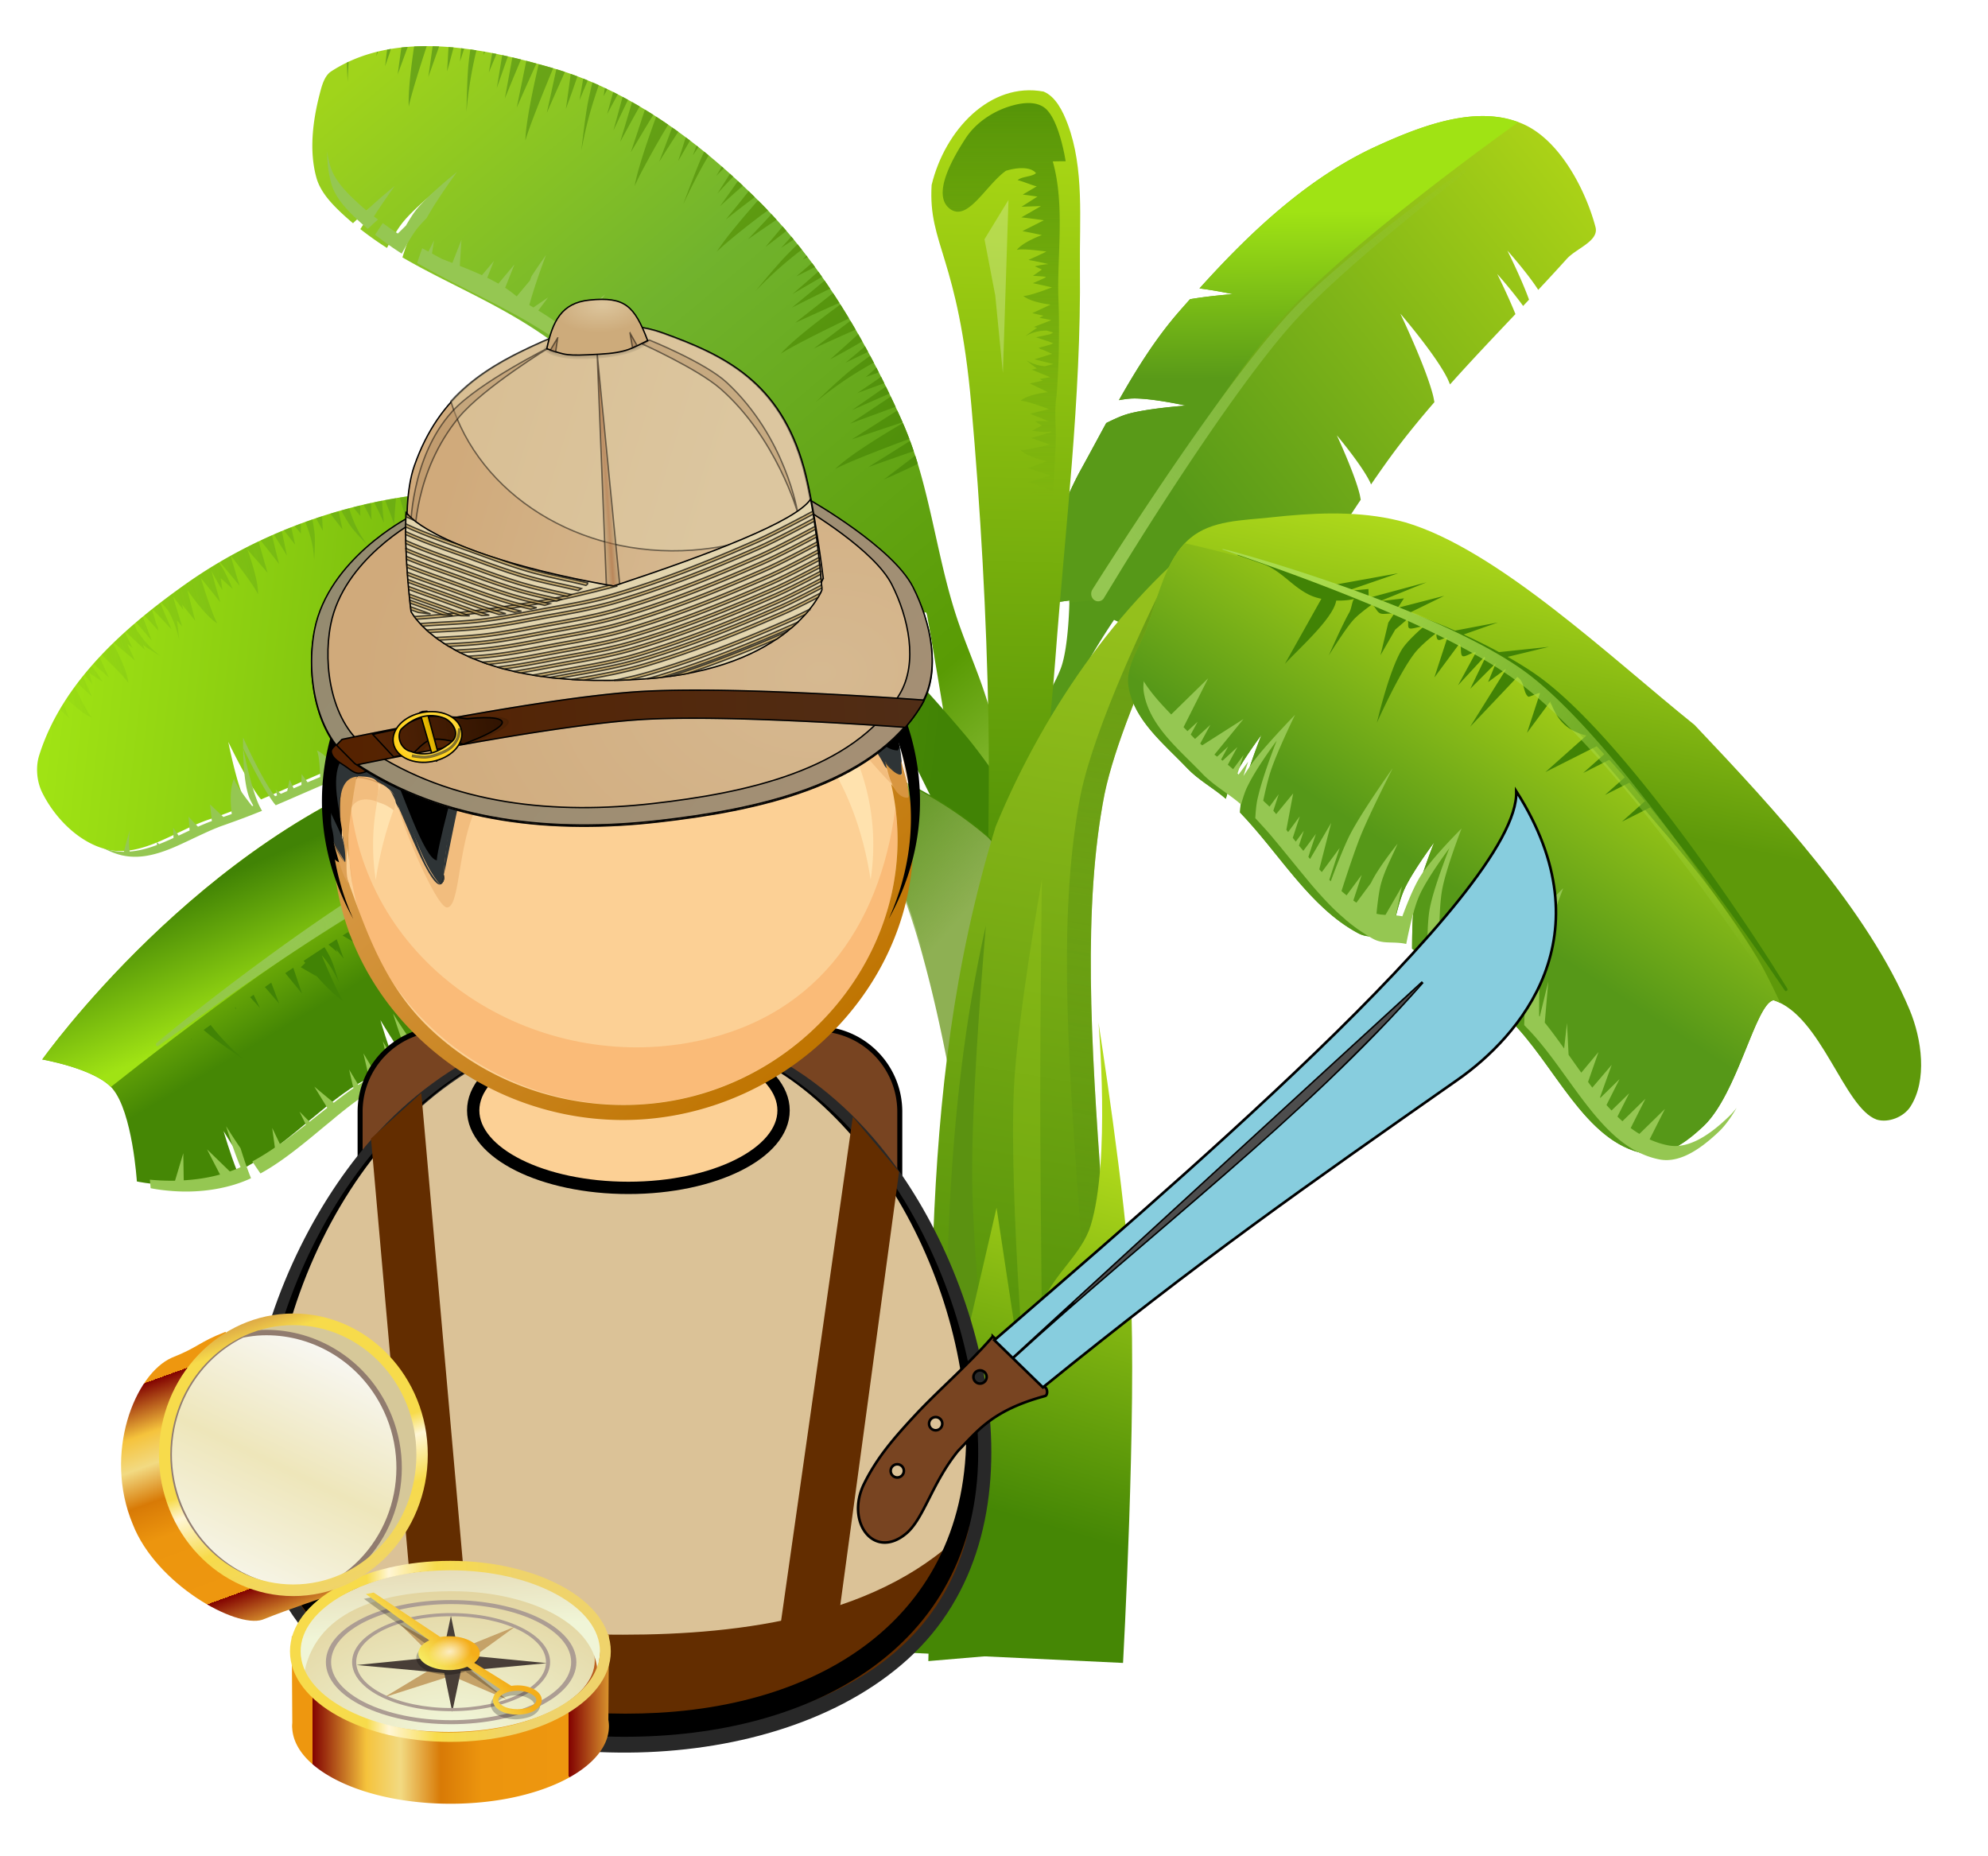 <svg xmlns="http://www.w3.org/2000/svg" xmlns:xlink="http://www.w3.org/1999/xlink" width="726.017" height="677.795" viewBox="0 0 680.641 635.433"><defs><linearGradient id="o"><stop offset="0" stop-color="#5e990a"/><stop offset="1" stop-color="#add81b"/></linearGradient><linearGradient xlink:href="#a" id="u" x1="-25.614" y1="20.698" x2="-125.656" y2="-119.94" gradientUnits="userSpaceOnUse" gradientTransform="matrix(1.06 -.057 .039 1.142 11256.873 4343.205)"/><linearGradient xlink:href="#b" id="v" x1="13.975" y1="40.54" x2="78.009" y2="-25.289" gradientUnits="userSpaceOnUse" gradientTransform="matrix(1.056 .09 -.097 1.14 11248.305 4249.32)"/><linearGradient id="b"><stop offset="0" stop-color="#569818"/><stop offset="1" stop-color="#b3d817"/></linearGradient><linearGradient xlink:href="#c" id="w" x1="-112.587" y1="24.687" x2="32.81" y2="-5.975" gradientUnits="userSpaceOnUse" gradientTransform="matrix(-1.056 .087 .094 1.14 11094.386 4325.122)"/><linearGradient id="c"><stop offset="0" stop-color="#418305"/><stop offset="1" stop-color="#a0e314"/></linearGradient><linearGradient xlink:href="#d" id="x" x1="228.054" y1="86.137" x2="226.81" y2="56.619" gradientUnits="userSpaceOnUse" gradientTransform="rotate(1.97 -116018.155 323337.133)"/><linearGradient id="d"><stop offset="0" stop-color="#599a18"/><stop offset="1" stop-color="#a0e314"/></linearGradient><linearGradient xlink:href="#e" id="y" x1="-13.043" y1="-88.976" x2="-9.046" y2="39.889" gradientUnits="userSpaceOnUse" gradientTransform="matrix(1.058 .059 -.063 1.143 11241.812 4334.708)"/><linearGradient id="e"><stop offset="0" stop-color="#a8d614"/><stop offset="1" stop-color="#458705"/></linearGradient><linearGradient xlink:href="#f" id="z" x1="228.064" y1="157.054" x2="248.947" y2="129.715" gradientUnits="userSpaceOnUse" gradientTransform="matrix(-1.049 -.169 -.154 1.132 11371.538 4244.496)"/><linearGradient id="f"><stop offset="0" stop-color="#458705"/><stop offset="1" stop-color="#c8ff0b"/></linearGradient><linearGradient gradientTransform="translate(11042.505 4186.177)" xlink:href="#c" id="A" x1="61.513" y1="169.126" x2="71.139" y2="191.464" gradientUnits="userSpaceOnUse"/><linearGradient xlink:href="#g" id="B" x1="-9.473" y1="334.489" x2="15.844" y2="309.542" gradientUnits="userSpaceOnUse" gradientTransform="matrix(-1.06 .017 .018 1.144 11206.07 3984.539)"/><linearGradient id="g"><stop offset="0" stop-color="#8eb053"/><stop offset="1" stop-color="#8eb053" stop-opacity="0"/></linearGradient><linearGradient xlink:href="#h" id="C" x1="-346.901" y1="103.769" x2="-479.484" y2=".773" gradientUnits="userSpaceOnUse" gradientTransform="matrix(.8 .068 -.073 .863 11505.277 4268.465)"/><linearGradient id="h"><stop offset="0" stop-color="#458705"/><stop offset="1" stop-color="#6ba618"/></linearGradient><linearGradient xlink:href="#i" id="D" x1="-14.892" y1="217.122" x2="-40.896" y2="74.275" gradientUnits="userSpaceOnUse" gradientTransform="matrix(-1.06 .017 .018 1.144 11204.225 4231.755)"/><linearGradient id="i"><stop offset="0" stop-color="#458705"/><stop offset="1" stop-color="#94c01c"/></linearGradient><linearGradient xlink:href="#j" id="E" x1="-53.728" y1="237.557" x2="-23.22" y2="436.439" gradientUnits="userSpaceOnUse" gradientTransform="matrix(-1.06 .017 .018 1.144 11206.07 3984.539)"/><linearGradient id="j"><stop offset="0" stop-color="#5b9211"/><stop offset="1" stop-color="#5b9211" stop-opacity="0"/></linearGradient><linearGradient x1="816.74" x2="822.07" gradientTransform="translate(-12.851 -26.135)" y1="765.03" gradientUnits="userSpaceOnUse" y2="759.21" id="an"><stop offset="0" stop-color="#f7f169"/><stop offset="1" stop-color="#f4ae19"/></linearGradient><linearGradient xlink:href="#k" id="G" x1="363.382" y1="331.786" x2="374.078" y2="274.032" gradientUnits="userSpaceOnUse" gradientTransform="matrix(1.056 .09 -.097 1.14 10879.828 4065.422)"/><linearGradient id="k"><stop offset="0" stop-color="#458705"/><stop offset="1" stop-color="#b1da1b"/></linearGradient><linearGradient xlink:href="#l" id="H" x1="181.963" y1="4.633" x2="181.458" y2="88.801" gradientUnits="userSpaceOnUse" gradientTransform="scale(-1 1) rotate(-.287 834098.182 2277444.895)"/><linearGradient id="l"><stop offset="0" stop-color="#458705"/><stop offset="1" stop-color="#458705" stop-opacity="0"/></linearGradient><linearGradient xlink:href="#m" id="I" x1="130.725" y1="115.973" x2="5.901" y2="145.093" gradientUnits="userSpaceOnUse" gradientTransform="rotate(-1.836 136415.77 -342456.012)"/><linearGradient id="m"><stop offset="0" stop-color="#61a216"/><stop offset="1" stop-color="#61a216" stop-opacity="0"/></linearGradient><linearGradient xlink:href="#n" id="J" x1="-314.171" y1="70.408" x2="-239.433" y2="-16.461" gradientUnits="userSpaceOnUse" gradientTransform="matrix(.8 .068 -.073 .863 11502.959 4265.483)"/><linearGradient id="n"><stop offset="0" stop-color="#95c752"/><stop offset="1" stop-color="#95c752" stop-opacity="0"/></linearGradient><linearGradient x1="741.94" x2="760.88" gradientTransform="translate(57.942 -23.006)" y1="646.29" gradientUnits="userSpaceOnUse" xlink:href="#t" y2="699.12" id="al"/><linearGradient x1="802.69" x2="821.7" y1="674.16" gradientUnits="userSpaceOnUse" y2="634.39" id="ak"><stop offset="0" stop-color="#f6f4e5"/><stop offset=".47" stop-color="#eee6ba"/><stop offset="1" stop-color="#f8f7f2"/></linearGradient><linearGradient xlink:href="#o" id="M" x1="-186.157" y1="-19.314" x2="-196.793" y2="-57.01" gradientUnits="userSpaceOnUse" gradientTransform="matrix(-1.055 .099 .107 1.139 11096.406 4383.54)"/><linearGradient id="a"><stop offset="0" stop-color="#aed45c"/><stop offset=".219" stop-color="#599b04"/><stop offset=".656" stop-color="#71b32d"/><stop offset="1" stop-color="#a0d41b"/></linearGradient><linearGradient xlink:href="#b" id="N" x1="224.708" y1="149.787" x2="249.293" y2="109.099" gradientUnits="userSpaceOnUse" gradientTransform="rotate(1.97 -116018.155 323337.133)"/><linearGradient xlink:href="#p" id="O" x1="240.508" y1="123.277" x2="328.227" y2="180.818" gradientUnits="userSpaceOnUse" gradientTransform="rotate(1.97 -116018.155 323337.133)"/><linearGradient id="p"><stop offset="0" stop-color="#a9db4d"/><stop offset="1" stop-color="#a9db4d" stop-opacity="0"/></linearGradient><linearGradient xlink:href="#q" id="P" gradientUnits="userSpaceOnUse" gradientTransform="matrix(201.1 227.43 227.43 -201.1 -50555 153920)" x1="-270.08" y1="460.09" x2="-268.41" y2="460.09"/><linearGradient id="q" y2="460.09" gradientUnits="userSpaceOnUse" x2="-268.41" gradientTransform="matrix(201.1 227.43 227.43 -201.1 -50555 153920)" y1="460.09" x1="-270.08"><stop offset="0" stop-color="#ffd8bf"/><stop offset=".539" stop-color="#bf7400"/><stop offset="1"/></linearGradient><linearGradient xlink:href="#r" id="Q" gradientUnits="userSpaceOnUse" gradientTransform="matrix(201.1 227.43 227.43 -201.1 -50555 153920)" x1="-270.09" y1="460.1" x2="-268.4" y2="460.1"/><linearGradient id="r" y2="460.1" gradientUnits="userSpaceOnUse" x2="-268.4" gradientTransform="matrix(201.1 227.43 227.43 -201.1 -50555 153920)" y1="460.1" x1="-270.09"><stop offset="0" stop-color="#f3c192"/><stop offset=".539" stop-color="#d49035"/><stop offset="1" stop-color="#765735"/></linearGradient><linearGradient id="t"><stop offset="0" stop-color="#c47940"/><stop offset=".143" stop-color="#f7db4b"/><stop offset=".538" stop-color="#f7db4b"/><stop offset=".607" stop-color="#fff6d5"/><stop offset=".755" stop-color="#f7db4b"/><stop offset=".902" stop-color="#f3d75b"/><stop offset="1" stop-color="#efd36b"/></linearGradient><linearGradient x1="1053.9" x2="1421.3" y1="349.66" gradientUnits="userSpaceOnUse" y2="11.74" id="S"><stop offset="0" stop-color="#a69075"/><stop offset="1" stop-color="#918a6f"/></linearGradient><linearGradient x1="1368.2" x2="1189.1" y1="100.9" gradientUnits="userSpaceOnUse" y2="169.04" id="T"><stop offset="0" stop-color="#d0aa7b"/><stop offset="1" stop-color="#d6b991"/></linearGradient><linearGradient x1="1246.7" x2="1252.9" y1="86.593" gradientUnits="userSpaceOnUse" y2="86.593" id="U"><stop offset="0" stop-color="#b28f64"/><stop offset=".5" stop-color="#a05a2c"/><stop offset="1" stop-color="#b28f64"/></linearGradient><linearGradient x1="801.54" x2="860.76" gradientTransform="translate(-9.64 -112.67)" y1="758.38" gradientUnits="userSpaceOnUse" xlink:href="#t" y2="758.38" id="aj"/><linearGradient x1="847" x2="848.15" gradientTransform="translate(-9.74 -112.47)" y1="778.19" gradientUnits="userSpaceOnUse" y2="796.27" id="ai"><stop offset="0" stop-color="#e1cea6"/><stop offset="1" stop-color="#f0f5d7"/></linearGradient><linearGradient x1="805.67" x2="853" gradientTransform="translate(8.034 -70.695)" y1="769.59" gradientUnits="userSpaceOnUse" spreadMethod="repeat" xlink:href="#s" y2="769.42" id="ag"/><linearGradient x1="1033.3" x2="1456.6" y1="264.31" gradientUnits="userSpaceOnUse" y2="264.31" id="Y"><stop offset="0" stop-color="#502d16"/><stop offset="1" stop-color="#520"/></linearGradient><linearGradient id="s"><stop offset="0" stop-color="#820201"/><stop offset=".21" stop-color="#f5c33c"/><stop offset=".343" stop-color="#f2da82"/><stop offset=".5" stop-color="#d87a06"/><stop offset=".66" stop-color="#ec950e"/><stop offset="1" stop-color="#ee970f"/></linearGradient><linearGradient x1="1323.4" x2="1429.6" y1="258.2" gradientUnits="userSpaceOnUse" y2="264.32" id="aa"><stop offset="0" stop-color="#2b1100"/><stop offset="1" stop-color="#542405"/></linearGradient><linearGradient x1="1385.9" x2="1394.8" y1="264.38" gradientUnits="userSpaceOnUse" y2="265.96" id="ab"><stop offset="0" stop-color="#d4aa00"/><stop offset="1" stop-color="#fc0"/></linearGradient><linearGradient x1="805.67" x2="853" gradientTransform="matrix(.378 .814 -.926 .333 1193.8 -274.96)" y1="769.59" gradientUnits="userSpaceOnUse" spreadMethod="repeat" xlink:href="#s" y2="769.42" id="af"/><filter height="1.228" x="-.019" y="-.114" width="1.039" id="V" color-interpolation-filters="sRGB"><feGaussianBlur stdDeviation=".426"/></filter><filter id="ac" color-interpolation-filters="sRGB"><feGaussianBlur stdDeviation=".642"/></filter><filter id="Z" color-interpolation-filters="sRGB"><feGaussianBlur stdDeviation=".603"/></filter><filter height="1.283" x="-.013" y="-.142" width="1.026" id="X" color-interpolation-filters="sRGB"><feGaussianBlur stdDeviation="2.313"/></filter><filter id="ae" color-interpolation-filters="sRGB"><feGaussianBlur stdDeviation=".68"/></filter><filter id="L" x="-.738" width="2.475" y="-.118" height="1.237" color-interpolation-filters="sRGB"><feGaussianBlur stdDeviation="1.753"/></filter><filter id="am" color-interpolation-filters="sRGB"><feGaussianBlur stdDeviation=".275"/></filter><filter id="F" x="-.582" width="2.164" y="-.038" height="1.077" color-interpolation-filters="sRGB"><feGaussianBlur stdDeviation="1.776"/></filter><radialGradient gradientTransform="matrix(1.5 .025 -.018 1.09 -548.39 -65.481)" r="222.36" cy="255.61" cx="1106" gradientUnits="userSpaceOnUse" id="R"><stop offset="0" stop-color="#d6b991"/><stop offset="1" stop-color="#d0aa7b"/></radialGradient><radialGradient gradientTransform="matrix(2.557 -.009 .004 1.952 -1309.3 -837.48)" r="24.995" cy="890.62" cx="838.73" gradientUnits="userSpaceOnUse" id="ah"><stop offset="0" stop-color="#f1f7db"/><stop offset="1" stop-color="#dbc280"/></radialGradient><radialGradient xlink:href="#n" id="K" cx="-141.171" cy="204.714" fx="-141.171" fy="204.714" r="70.222" gradientTransform="matrix(-.311 -.799 -1.541 .695 11371.97 4118.06)" gradientUnits="userSpaceOnUse"/><radialGradient gradientTransform="matrix(1 0 0 .542 0 -8.428)" r="36.293" cy="-46.937" cx="1243.1" gradientUnits="userSpaceOnUse" id="W"><stop offset="0" stop-color="#dcc59c"/><stop offset="1" stop-color="#cdab7b"/></radialGradient><radialGradient gradientTransform="matrix(1.159 .183 -.135 .855 -186.12 -214.72)" r="24.796" cy="263.75" cx="1390" gradientUnits="userSpaceOnUse" id="ad"><stop offset="0" stop-color="#fea"/><stop offset="1" stop-color="#fc0"/></radialGradient><radialGradient gradientTransform="matrix(.241 -.046 .031 .162 590.33 652.68)" r="16.234" cy="734.12" cx="804.54" gradientUnits="userSpaceOnUse" id="ao"><stop offset="0" stop-color="#fff"/><stop offset="1" stop-color="#fff" stop-opacity="0"/></radialGradient></defs><path d="M11129.856 4214.487c-7.772-.73-15.472.099-21.854 4.253-1.213.79-1.662 2.553-2.042 4.021-1.241 4.8-1.902 10.154-.579 14.893.626 2.24 2.222 4.09 3.822 5.663.873.858 1.77 1.657 2.684 2.426 2.314-2.22 5.011-4.37 5.011-4.37s-1.928 2.649-3.706 5.417a58.93 58.93 0 004.735 3.352c.869-1.628 1.794-3.218 2.625-4.306 2.089-2.736 7.443-6.972 7.443-6.972s-4.452 6.035-6.05 9.45c-.449.96-.869 2.21-1.266 3.508 8.593 5.001 18.034 8.6 26.817 15.084 2.357-2.7 6.839-6.255 6.839-6.255s-3.123 4.242-5.076 7.628a59.108 59.108 0 013.537 3.01c10.713 7.823 16.323 16.627 21.683 24.612 3.316-.97 8.31-1.548 8.31-1.548s-3.904 1.66-7.065 3.379c5.488 8.052 11.078 15.076 21.989 19.06 14.578 4.37 15.773-4.047 16.287-1.264 2.023 10.955 9.149 55.438 9.149 55.438l15.091 6.23s-8.795-32.024-13.968-47.747c-1.578-4.795-3.657-9.384-5.202-14.192-3.622-11.27-4.716-23.566-9.516-34.298-6.315-14.122-14.312-27.849-24.903-38.558-10.54-10.658-23.126-20.124-37.116-24.214-5.546-1.621-11.634-3.133-17.679-3.7z" fill="url(#u)" fill-rule="evenodd" transform="matrix(1.925 0 0 1.925 -21269.522 -8096.63)"/><path d="M11315.329 4226.836c-6.999-.876-14.762 2.177-21.338 5.177-12.043 5.493-22.338 15.09-31.551 25.327 2.938.367 5.929 1.015 5.929 1.015s-4.141.301-7.617.903c-.732.83-1.473 1.657-2.192 2.492-4.032 4.678-7.348 9.987-10.446 15.462.784-.137 1.536-.25 2.173-.284.816-.044 1.831.011 2.894.12 3.191.328 6.819 1.131 6.819 1.131s-7.097.515-10.506 1.546c-1.068.323-2.352.918-3.641 1.557-1.532 2.81-3.039 5.634-4.578 8.417-1.815 3.282-3.132 6.86-4.974 10.123-2.882 5.104-9.479 14.737-9.479 14.737l12.486-1.716s-.109 8.308-1.539 12.08c-2.975 7.846-14.078 20.453-14.078 20.453l12.662 8.29s.594-15.72 2.988-23.057c1.705-5.23 7.9-14.315 7.9-14.315l23.752 10.898s10.744-18.273 20.125-32.266c-.06-.335-.118-.68-.189-.976-.89-3.67-4.059-10.484-4.059-10.484s4.407 5.236 5.913 8.34c.06.117.114.272.17.398 1.661-2.42 3.268-4.696 4.712-6.594 2.101-2.761 4.302-5.427 6.557-8.04-.08-.414-.154-.85-.248-1.217-1.294-5.093-5.809-14.527-5.809-14.527s6.219 7.216 8.364 11.511c.157.316.314.717.471 1.077 3.797-4.246 7.718-8.374 11.635-12.506-1.368-3.404-3.242-7.133-3.242-7.133s2.639 2.938 4.607 5.688c.352-.372.7-.748 1.051-1.12-1.326-3.708-3.85-8.732-3.85-8.732s3.556 3.96 5.488 6.987a375.952 375.952 0 005.072-5.509c1.702-1.892 5.775-3.163 5.11-5.672-1.728-6.512-6.27-15.383-12.841-18.298a16.623 16.623 0 00-4.701-1.283z" fill="url(#v)" fill-rule="evenodd" transform="matrix(1.925 0 0 1.925 -21269.522 -8096.63)"/><path d="M111.997 51.856c0 .445.02.887.039 1.33 0 .657.038 1.314.096 1.967.058.752.116 1.506.202 2.25.097.82.235 1.632.387 2.44l.116.545c.173.805.346 1.605.566 2.393a16.429 16.429 0 001.225 3.096 22.01 22.01 0 001.752 2.836c.154.225.335.441.504.661.173.223.337.45.514.668l.516.607a47.803 47.803 0 002.846 3.034 91.03 91.03 0 005.17 4.674c.135-.122.256-.23.381-.35.135-.12.252-.23.38-.348.912-.858 1.83-1.712 2.728-2.508-.466-.354-.945-.685-1.406-1.048 3.422-5.329 7.138-10.43 7.138-10.43s-5.195 4.141-9.65 8.415a90.34 90.34 0 01-5.168-4.674c-3.08-3.027-6.156-6.588-7.361-10.902a36.36 36.36 0 01-.957-4.656zm44.5 6.985S146.19 67 142.165 72.266c-1.01 1.325-2.09 3.086-3.175 4.959l-2.776 2.733a124.086 124.086 0 01-5.157-3.574c0 .019-.019.04-.038.06-.572.846-1.169 1.763-1.762 2.672-.279.426-.554.825-.832 1.257a113.468 113.468 0 009.117 6.454c.547-1.024 1.11-1.987 1.67-2.965 1.153-2.014 2.306-3.916 3.385-5.326a28.88 28.88 0 011.619-1.91 54.912 54.912 0 011.845-1.923c3.66-6.66 10.436-15.861 10.436-15.861zm1.519 23.155l-3.135 8.03-3.485-1.34c-1.173-.615-2.332-1.25-3.493-1.879l.7-4.518-1.928 3.851c-.701-.385-1.413-.757-2.11-1.15-.116.291-.224.62-.335.926 0-.001 0 0 0 0a79.875 79.875 0 00-1.381 4.15c.564.329 1.144.634 1.712.956v.001c7.542 4.28 15.394 8.086 23.29 12.151.366.19.73.375 1.098.564 1.376.714 2.753 1.443 4.13 2.18.845.45 1.69.894 2.535 1.356a218.83 218.83 0 015.561 3.14v.02a171.975 171.975 0 015.195 3.168s.02.02.039.02a138.665 138.665 0 018.05 5.49c.932-1.07 2.056-2.208 3.225-3.342 0-.02.02-.027.038-.039-.096-.079-.196-.166-.296-.244 3.76-6.519 9.774-14.689 9.774-14.689s-7.296 5.804-12 10.788l.938-2.866-2.702 3.698a143.114 143.114 0 00-9.126-6.122l3.329-4.462-5.02 3.435c-.464-.279-.928-.554-1.392-.827 2.031-7.563 5.725-17.139 5.725-17.139s-2.4 3.322-4.984 7.304c-.154.426-.362.985-.533 1.442l-4.529 5.413c-.556-.434-1.136-.904-1.68-1.323a36.558 36.558 0 00-2.278-1.613l3.186-7.986-5.5 6.57a64.78 64.78 0 00-3.815-2.012l2.309-5.784-4.117 4.911c-2.397-1.108-4.96-2.158-7.584-3.194l.571-9.026zm47.437 28.208l-4.756 7.96c-.134-.115-.273-.246-.412-.362-.312.492-.587.968-.893 1.458 0 0 0-.02-.02-.02a96.342 96.342 0 00-1.497 2.506c2.297 1.824 4.574 3.72 6.806 5.797a129.138 129.138 0 0114.256 12.08c0 .02.039.031.039.046 5.63 5.518 10.362 11.152 14.59 16.762.69.917 1.343 1.829 2.009 2.744.714.982 1.427 1.962 2.118 2.94a296.612 296.612 0 013.339 4.825c1.835 2.695 3.63 5.371 5.39 7.992a56.58 56.58 0 013.25-.826s.038 0 .057-.02c-.443-.639-.891-1.258-1.332-1.904 6.088-3.311 13.605-6.509 13.605-6.509s-9.616 1.116-16 2.983a1432.76 1432.76 0 00-5.498-8.148c1.37.448 2.788.717 4.248.848a16.238 16.238 0 01-1.435-.9c-1.792-1.274-3.783-2.768-5.847-4.339a243.253 243.253 0 00-2.76-3.831c4.662-5.62 15.783-14.413 15.783-14.413s-12.182 4.854-17.427 8.845c-.038.029-.077.07-.115.098-2.38-1.916-4.92-3.997-7.423-6.042a139.187 139.187 0 00-3.508-3.849l6.134-10.1-8.778 7.39a133.796 133.796 0 00-3.09-2.98l5.593-9.2-8.154 6.867a129.565 129.565 0 00-2.784-2.397l4.253-7-6.317 5.32a129.982 129.982 0 00-4.627-3.558c-.37-.345-.75-.651-1.12-.985l2.325-10.086zm48.591 66.328c-.786.704-1.242 1.103-1.589 1.408-.236-.329-.483-.642-.72-.973-.978.495-1.964.98-2.907 1.492a279.11 279.11 0 003.473 4.968c.77 1.078 1.543 2.154 2.33 3.206a131.28 131.28 0 002.958 3.805c.057.074.115.145.173.218a105.317 105.317 0 002.988 3.54c.02.027.039.058.077.085 3.91 4.416 8.218 8.48 13.286 12.047v.019a68.796 68.796 0 003.502 2.295c.332.204.676.4 1.013.6a69.691 69.691 0 004.1 2.255c.88.446 1.782.874 2.703 1.295.55.252 1.088.51 1.654.752.173.08.37.156.556.234 1.14.478 2.305.947 3.51 1.387 1.211.363 2.353.66 3.468.936.308.075.618.152.92.222 1.077.248 2.122.468 3.11.64.116.019.204.03.308.048.953.16 1.862.282 2.736.376.154.02.316.039.468.054.938.09 1.83.15 2.678.171.097.002.174 0 .255 0 2.533.052 4.67-.18 6.502-.579.239-.052.475-.105.703-.161.523-.131 1.034-.27 1.501-.425h.02l-.266-6.324c-4.546 1.559-11.607 2.15-22.84-1.218-5.235-1.91-9.814-4.198-13.932-6.778.991-1.476 1.94-2.823 2.763-3.974 1.606-4.756 3.104-8.67 3.104-8.67s-4.275 5.868-7.612 11.531a69.32 69.32 0 01-3.53-2.543l1.399-10.355-3.951 8.31a76.49 76.49 0 01-4.9-4.497 75.14 75.14 0 01-3.77-4.934l7.077-5.37-8.83 2.785a86.374 86.374 0 01-4.511-7.861z" fill="#95c752" fill-rule="evenodd"/><path d="M11127.454 4293.673c16.309-1.243 33.099 2.017 48.734 7.392 7.568 2.602 14.57 7.147 21.051 12.135 8.714 6.707 16.317 15.05 23.536 23.582 4.276 5.052 11.623 16.243 11.623 16.243l-8.425 16.235s-5.975-14.842-9.525-21.965c-3.638-7.295-7.126-14.82-12.033-21.204-2.406-3.13-8.385-8.186-8.385-8.186s-8.055 12.433-14.135 15.595c-4.716 2.452-10.263 1.963-15.625 2.001-1.051-3.843-1.874-10.085-1.874-10.085s-.781 6.557-.472 10.158c-.29.015-.585.017-.873.038-14.864 1.128-22.402-.774-32.61.817-.854-1.27-1.629-2.517-2.177-3.617-2.336-4.693-5.154-14.962-5.154-14.962s.179 9.914 1.398 14.655c.355 1.384.956 3.05 1.655 4.773-9.886 2.323-19.167 6.956-28.633 10.943-.104-.13-.231-.267-.325-.393-2.232-2.977-5.498-9.828-5.498-9.828s1.365 6.983 2.816 10.158c.151.33.356.702.554 1.068-2.24.908-4.49 1.783-6.77 2.549-5.961 2.002-11.914 6.772-18.061 5.376-4.861-1.104-9.285-5.401-11.634-10.138-.972-1.96-1.201-4.529-.546-6.616 4.111-13.105 15.319-22.86 26.016-30.449 12.409-8.804 27.28-14.271 42.117-15.966a86.723 86.723 0 013.255-.31z" fill="url(#w)" fill-rule="evenodd" transform="matrix(1.925 0 0 1.925 -21269.522 -8096.63)"/><path d="M11314.008 4226.717c-6.644-.376-13.853 2.483-20.018 5.295-12.043 5.493-22.336 15.093-31.55 25.329 2.938.367 5.93 1.015 5.93 1.015s-4.142.3-7.618.902c-.732.83-1.473 1.657-2.192 2.49-4.032 4.679-7.348 9.988-10.446 15.463.784-.137 1.536-.248 2.173-.283.816-.044 1.83.01 2.894.12 3.191.327 6.819 1.131 6.819 1.131s-7.097.515-10.505 1.546c-1.068.323-2.352.918-3.642 1.557-1.531 2.81-3.04 5.635-4.579 8.418-1.814 3.281-3.132 6.86-4.974 10.122-2.865 5.075-9.358 14.564-9.434 14.675l1.606-.164 10.837-1.49s-.01.31-.01.391l4.706-.477s20.084-35.657 33.677-50.73c11.713-12.988 39.084-32.557 41.471-34.256a16.926 16.926 0 00-3.823-.935 19.154 19.154 0 00-1.321-.12z" fill="url(#x)" fill-rule="evenodd" transform="matrix(1.925 0 0 1.925 -21269.522 -8096.63)"/><path d="M11223.668 4402.843s1.652-45.75 1.239-68.615c-.339-18.74-1.401-37.467-3.046-56.113-2.341-26.541-7.693-28.456-7.064-39.165 2.348-9.783 10.429-18.39 19.906-16.622 2.145.87 3.44 3.485 4.297 5.778 2.964 7.93 2.079 17.026 2.172 25.6.253 23.22-2.64 46.386-4.369 69.55-.823 11.036-2.211 22.027-2.86 33.075-1.232 20.988-1.955 63.037-1.955 63.037l-10.139-2.224z" fill="url(#y)" fill-rule="evenodd" transform="matrix(1.925 0 0 1.925 -21269.522 -8096.63)"/><path d="M11161.433 4335.84c21.511-.537 45.833 3.75 63.578 19.005 4.385 4.576 9.415 16.934 9.415 16.934l-15.63 28.704s-4.74-28.512-11.333-40.806c-2.686-5.009-5.744-13.3-11.06-12.61-3.984.517-2.596 8.898-5.934 11.297-4.165 2.993-10.577-.75-14.916 1.941-6.319 3.92-6.493 15.705-13.185 18.823-1.528.711-3.336 1.482-5.267 2.279-.06-.202-.127-.42-.171-.61-.853-3.696-1.117-11.358-1.117-11.358s-1.516 6.926-1.451 10.45c.01.736.104 1.616.221 2.533-9.363 3.741-21.826 8.174-32.913 12.545-2.3-3.076-4.911-7.492-4.911-7.492s1.42 4.978 2.899 8.302c-1.523.61-3.051 1.22-4.493 1.822-6.654 2.782-14.158 11.528-22.222 15.95-2.049-2.917-4.074-6.335-4.074-6.335s1.13 3.957 2.423 7.172c-.09.041-.176.092-.265.132-8.389 3.782-17.584 1.649-17.584 1.649s-.766-12.287-4.343-16.512c-3.008-3.553-12.482-5.175-12.482-5.175s28.075-39.591 67.618-52.73c9.078-2.92 22.48-5.544 37.197-5.91z" fill="url(#z)" fill-rule="evenodd" transform="matrix(1.925 0 0 1.925 -21269.522 -8096.63)"/><path d="M11165.497 4335.798c-1.364-.01-2.72.01-4.064.04-14.718.368-28.119 2.992-37.198 5.91-39.543 13.14-67.617 52.733-67.617 52.733s8.938 1.537 12.199 4.887c11.746-9.319 40.018-31.072 58.303-39.43 19.608-8.962 62.58-16.336 62.58-16.336l5.397-4.046c-9.757-2.64-19.897-3.718-29.6-3.758z" fill="url(#A)" fill-rule="evenodd" transform="matrix(1.925 0 0 1.925 -21269.522 -8096.63)"/><path d="M214.503 311.697s.531 14.97 2.272 22.19c.096.37.239.797.35 1.19 3.955-1.559 7.652-3.064 10.78-4.457a16.002 16.002 0 001.503-.776c-1.814 2.407-3.932 4.402-6.612 5.651-2.942 1.37-6.424 2.855-10.142 4.389-.115-.389-.246-.81-.329-1.175-.154-.659-.287-1.437-.42-2.209-.2-1.58-.36-3.1-.383-4.383-.135-6.883 2.98-20.42 2.98-20.42zm-26.221 20.593l4.629 11.793c5.073-1.835 9.97-3.626 14.572-5.352.077.986.173 2.018.321 3.107a900.214 900.214 0 01-13.688 5.315c-.038.02-.077.027-.096.04l-1.573.6-.174.067c-1.76.667-3.637 1.368-5.445 2.048l-2.391.899-4.148 1.559c-.99.37-1.913.722-2.913 1.095l-1.128.422c-1.155.433-2.332.879-3.495 1.314-1.532.574-3.065 1.154-4.605 1.732-2 .751-3.982 1.49-5.983 2.247-.096.038-.206.078-.31.119-.903.343-1.792.686-2.7 1.03a1383.07 1383.07 0 00-10.154 3.913c-1.034.402-2.1.802-3.125 1.204-.468.183-.963.367-1.429.55-2.692-3.601-5.181-7.495-7.053-10.513a205.292 205.292 0 01-2.834-8.485s5.335 8.626 10.037 14.633c.457-.172.936-.343 1.392-.514l.174-6.667 1.725 5.965a1467.09 1467.09 0 0110.162-3.757l-1.78-5.95 3.654 5.259c2.283-.831 4.552-1.647 6.84-2.472l-4.104-10.231 7.584 8.976c1.922-.69 3.851-1.389 5.76-2.073l-.669-10.404 3.66 9.327c.979-.351 1.913-.689 2.885-1.037l-.824-12.835 4.515 11.508c1.186-.426 2.391-.857 3.562-1.279l-.843-13.154zm-57.277 24.106l5.116 8.501c.986-.378 1.934-.752 2.925-1.131.495 1.3.994 2.62 1.512 3.788-.774.31-1.51.616-2.282.926a649.638 649.638 0 00-4.09 1.659c-.753.307-1.548.617-2.28.923-.329.138-.664.313-.995.465 0 .001 0 .002 0 0a40.02 40.02 0 00-3.47 1.812l-.115.067a57.948 57.948 0 00-2.546 1.595c0 .002 0 0 0 0a79.211 79.211 0 00-2.759 1.912c0 .019-.019.02-.038.032a132.038 132.038 0 00-4.417 3.378c0 .002 0 .002 0 0-1.073.852-2.166 1.754-3.256 2.65v.019c-1.706 1.4-3.43 2.811-5.174 4.26-.79.654-1.571 1.307-2.366 1.96-2.89 2.375-5.83 4.723-8.819 6.896l-.019.02a105.27 105.27 0 01-3.08 2.157 73.506 73.506 0 01-5.675 3.483c-.95-1.353-1.89-2.761-2.782-4.12 2.605-1.398 5.175-3.013 7.72-4.741l-.922-6.734 2.661 5.543c3.006-2.116 5.965-4.38 8.879-6.666l-2.197-4.471 3.448 3.484c2.049-1.618 4.069-3.207 6.067-4.777l-4.436-7.247 6.649 5.52c2.277-1.76 4.532-3.46 6.739-4.978l-1.477-6.386 3.17 5.264a66.2 66.2 0 013.7-2.278l-1.976-8.542 4.373 7.268c.85-.417 1.693-.797 2.53-1.132.632-.252 1.32-.508 1.968-.761l-2.228-9.623zm-53.577 29.206s2.18 3.503 4.95 7.572c.863 2.786 2.049 6.45 3.562 10.21-.173.08-.339.176-.51.253a43.804 43.804 0 01-3.296 1.32 42.7 42.7 0 01-2.32.754c-.777.232-1.545.43-2.315.62-5.23 1.29-10.28 1.667-14.524 1.624a68.379 68.379 0 01-3.91-.171c-.058 0-.135 0-.197-.02-4.41-.323-7.295-.958-7.295-.958s-.116-1.47-.258-2.92c2.32.238 5.29.406 8.614.352l2.823-9.404.154 9.278c3.874-.23 8.098-.785 12.425-1.978l-4.452-8.629 7.806 7.569a48.199 48.199 0 003.14-1.214c.174-.079.363-.171.544-.253-2.642-6.28-4.949-14.014-4.949-14.014z" fill="#95c752" fill-rule="evenodd"/><path d="M11194.223 4339.538c8.307 2.178 16.352 5.469 23.626 10.22a68.158 68.158 0 013.57 2.5c.584.437 1.161.884 1.732 1.342a66.189 66.189 0 011.693 1.41c4.385 4.576 9.414 16.934 9.414 16.934l-15.63 28.704s-4.739-28.512-11.332-40.807c-2.686-5.008-5.745-13.299-11.06-12.609-.05.01-.09.029-.142.038l-1.874-7.731z" fill="url(#B)" fill-rule="evenodd" transform="matrix(1.925 0 0 1.925 -21269.522 -8096.63)"/><path d="M11129.776 4214.481c-.302-.028-.602-.038-.903-.061-.08 1.447-.159 2.896-.249 4.341 0 0 .562-2.001 1.152-4.28zm1.343.148c-.07.789-.132 1.579-.203 2.367.244-.77.492-1.538.736-2.308-.178-.022-.355-.038-.533-.059zm-3.916-.322a55.447 55.447 0 00-1.15-.04c-.258 1.83-.511 3.661-.773 5.49.634-1.819 1.282-3.633 1.923-5.45zm5.553.528a66.183 66.183 0 00-.335 2.666c-.278 2.88-.35 8.382-.35 8.382a72.546 72.546 0 011.767-10.887c-.361-.056-.721-.11-1.082-.162zm-7.759-.58c-.753 0-1.503.015-2.248.054-.53 3.626-1.083 8.14-.942 10.697.356-1.896 1.893-6.772 3.19-10.75zm10.159.958c-.01.209-.02.418-.04.627.08-.196.166-.392.248-.588l-.211-.039zm1.492.266c-.2 1.151-.401 2.302-.603 3.452.45-1.099.908-2.196 1.361-3.294-.253-.05-.504-.109-.758-.158zm-15.025-1.093c-.382.031-.761.068-1.139.11-.218 1.592-.429 3.184-.65 4.775.59-1.63 1.192-3.257 1.789-4.885zm16.802 1.462c-.321 1.954-.636 3.91-.964 5.862.653-1.882 1.316-3.76 1.974-5.64a93.1 93.1 0 00-1.01-.222zm1.803.404c-.446 2.438-.884 4.877-1.341 7.313.945-2.32 1.912-4.631 2.871-6.945a111.67 111.67 0 00-1.53-.368zm-21.587-1.505c-.231.038-.461.08-.69.124-.118.982-.228 1.965-.347 2.947.342-1.025.693-2.046 1.037-3.07zm24.065 2.111c-.565 2.776-1.124 5.551-1.702 8.323a944.867 944.867 0 013.501-7.837c-.6-.163-1.191-.33-1.799-.486zm2.206.599c-.813 3.475-2.301 10.244-2.368 13.597.602-2.287 3.321-8.968 4.942-12.88-.84-.246-1.711-.48-2.574-.717zm-28.618-2.23c-.05.012-.103.023-.154.036-.03.27-.06.541-.08.812l.237-.848zm31.75 3.122c-.556 2.586-1.111 5.173-1.683 7.754 1.057-2.429 2.138-4.848 3.215-7.268a59.6 59.6 0 00-1.532-.486zm2.567.838a608.141 608.141 0 01-.862 6.214s1.083-2.866 2.048-5.776a60.345 60.345 0 00-1.186-.438zm2.218.826c-.218 1.283-.434 2.565-.66 3.846.484-1.172.977-2.34 1.464-3.511-.268-.11-.534-.228-.804-.335zm1.639.686c-.335 1.4-.652 2.775-.846 3.813-.53 2.842-1.121 8.306-1.121 8.306.926-4.986 1.978-8.385 3.098-11.63-.375-.168-.753-.327-1.131-.49zm-43.355-3.672c-.103.048-.208.095-.311.145.06 1.89.131 3.457.131 3.457.03-1.294.1-2.47.18-3.602zm45.563 4.666c-.07.483-.143.968-.219 1.45.221-.414.448-.825.671-1.238-.15-.072-.302-.141-.452-.212zm1.486.714c-.36 1.306-.712 2.615-1.076 3.92.622-1.17 1.257-2.335 1.886-3.501-.27-.14-.539-.283-.81-.42zm1.668.86c-.4 1.476-.792 2.955-1.199 4.429l-.431 1.558c.856-1.823 1.727-3.643 2.592-5.464-.32-.176-.64-.352-.962-.523zm1.687.931a937.317 937.317 0 01-2.113 7.079 670.158 670.158 0 013.458-6.31c-.446-.264-.896-.515-1.345-.769zm2.282 1.34c-.826 2.543-1.66 5.081-2.511 7.614a439.02 439.02 0 014.012-6.688c-.496-.316-.999-.62-1.501-.926zm2.006 1.258c-1.277 3.498-3.306 9.287-3.833 12.361.663-1.595 2.646-5.245 4.576-8.59.517-.895.925-1.563 1.392-2.348a90.52 90.52 0 00-2.135-1.423zm2.848 1.921a463.937 463.937 0 01-2.311 6.087 358.753 358.753 0 013.399-5.324c-.36-.26-.726-.508-1.088-.763zm2.412 1.749a201.97 201.97 0 01-1.356 4.225s1.007-1.698 2.117-3.66c-.252-.191-.508-.376-.761-.565zm1.917 1.47c-.218.58-.425 1.166-.648 1.742.329-.491.663-.98.994-1.47l-.346-.272zm1.36 1.077c-.257.57-.539 1.18-.732 1.64-1.114 2.643-2.995 7.723-2.995 7.723 1.91-4.065 3.235-6.52 4.536-8.693-.27-.223-.537-.45-.809-.67zm3.14 2.651c-.33.557-.653 1.118-.987 1.672.44-.46.892-.91 1.337-1.367l-.35-.305zm1.45 1.28a238.062 238.062 0 01-2.229 3.514 336.72 336.72 0 012.799-2.995l-.57-.52zm1.415 1.29a283.495 283.495 0 01-3.189 4.486 210.769 210.769 0 014.077-3.65c-.295-.279-.59-.559-.888-.836zm1.911 1.812a346.28 346.28 0 01-4.06 5.041c1.69-1.359 3.41-2.68 5.144-3.983-.359-.354-.72-.707-1.084-1.058zm1.663 1.63c-2.424 2.754-5.833 6.74-7.326 9.126 1.199-1.208 4.276-3.718 7.267-6.001.676-.516 1.184-.879 1.804-1.34-.338-.353-.672-.713-1.015-1.06-.241-.244-.487-.483-.73-.725zm2.396 2.464a400.69 400.69 0 01-4.197 4.477 322.536 322.536 0 015.099-3.493c-.299-.33-.599-.66-.902-.984zm1.969 2.171a238.868 238.868 0 01-3.05 3.656s1.795-1.332 3.734-2.86c-.228-.266-.454-.533-.684-.796zm1.553 1.822c-.605.667-1.205 1.341-1.815 2.002.746-.502 1.499-.992 2.247-1.492-.142-.172-.289-.339-.432-.51zm1.119 1.365a71.034 71.034 0 00-2.092 2.073c-1.943 2.036-5.35 6.185-5.35 6.185 3.234-3.348 5.742-5.432 8.196-7.312-.25-.317-.501-.632-.754-.946zm1.575 2.004c-.209.23-.415.464-.624.694.277-.141.556-.278.833-.418l-.209-.276zm.981 1.3c-.933.806-1.863 1.619-2.798 2.42 1.11-.57 2.226-1.124 3.34-1.687-.18-.246-.361-.49-.542-.734zm1.124 1.547c-1.525 1.331-3.047 2.668-4.577 3.987a1455.13 1455.13 0 015.246-3.053c-.22-.314-.446-.623-.669-.934zm1.129 1.597a901.789 901.789 0 01-5.801 4.8 668.415 668.415 0 016.774-3.366c-.322-.48-.645-.96-.973-1.434zm1.498 2.217c-2.249 1.773-4.494 3.552-6.754 5.304a597.717 597.717 0 017.878-3.559 125.21 125.21 0 00-1.124-1.744zm1.31 2.034c-2.593 1.885-8.347 6.175-10.604 8.76 1.939-1.325 8.591-4.583 12.128-6.289-.5-.83-1.008-1.654-1.524-2.47zm1.783 2.903c-2.167 1.645-4.336 3.29-6.513 4.916 2.469-1.132 4.951-2.24 7.431-3.349-.304-.524-.608-1.048-.918-1.567zm1.388 2.375c-1.658 1.498-3.315 3-4.987 4.477 0 0 3.008-1.588 5.705-3.199-.239-.426-.475-.854-.718-1.278zm1.213 2.166c-1.156.97-2.306 1.952-3.467 2.914 1.331-.649 2.666-1.29 3.999-1.935-.177-.326-.353-.653-.532-.979zm.91 1.684c-1.359.971-2.757 1.991-3.717 2.771-2.155 1.753-5.971 5.456-5.971 5.456 4.067-3.355 7.205-5.257 10.328-7.028-.21-.402-.427-.8-.64-1.2zm1.111 2.115c-.633.554-1.262 1.115-1.897 1.666.773-.282 1.549-.557 2.322-.837a134.91 134.91 0 00-.425-.829zm.837 1.632c-1.411.963-2.821 1.93-4.235 2.887 1.594-.595 3.191-1.179 4.788-1.765-.185-.374-.366-.75-.553-1.122zm.845 1.716c-2.013 1.402-4.025 2.806-6.045 4.197 2.219-.983 4.44-1.958 6.661-2.932-.202-.423-.409-.844-.616-1.265zm.866 1.792c-2.41 1.607-4.818 3.216-7.234 4.81 2.694-1.01 5.395-2 8.095-2.99-.282-.608-.572-1.214-.861-1.82zm1.157 2.469c-2.694 1.718-5.388 3.437-8.088 5.141l.02-.01c3-1.026 6.007-2.035 9.017-3.035-.03-.063-.05-.127-.08-.19-.285-.638-.578-1.274-.87-1.91zm1.009 2.239c-1.625.942-9.208 5.393-12.067 8.18 2.175-1.216 9.818-4.111 13.203-5.373a57.354 57.354 0 00-1.136-2.807zm1.274 3.168a1805.268 1805.268 0 01-7.405 4.65c2.678-.954 5.362-1.892 8.046-2.829a70.906 70.906 0 00-.641-1.82zm.913 2.617c-1.849 1.416-3.697 2.833-5.554 4.234 0 0 3.182-1.367 6.008-2.766-.149-.49-.296-.982-.454-1.468z" fill="url(#C)" fill-rule="evenodd" transform="matrix(1.925 0 0 1.925 -21269.522 -8096.63)"/><path d="M11246.449 4498.75c5.286-54.085-8.76-111.35-.885-151.542 3.534-16.883 19.738-47.331 19.738-47.331-17.831 13.438-31.23 34.007-39.115 53.172-15.017 48.87-10.574 95.272-11.973 148.429z" fill="url(#D)" fill-rule="evenodd" transform="matrix(1.925 0 0 1.925 -21269.522 -8096.63)"/><path d="M11265.301 4299.877s-16.202 30.447-19.736 47.33c-7.876 40.192 6.169 97.457.883 151.542l-32.235 2.728v-.29l27.99-2.37c5.286-54.085-8.759-111.35-.884-151.542 2.561-12.232 11.714-31.454 16.594-41.188 2.372-2.195 4.825-4.283 7.382-6.21z" fill="url(#E)" fill-rule="evenodd" transform="matrix(1.925 0 0 1.925 -21269.522 -8096.63)"/><path d="M337.537 316.889c-1.765 20.902-5.008 63.033-4.68 87.533.496 37.144 9.398 110.998 9.398 110.998l-18.687-2.654c.116-67.878-.597-131.28 13.97-195.877z" fill="#5b9211" fill-rule="evenodd"/><path transform="matrix(-1.545 .025 .027 1.668 662.366 -40.764)" d="M203.054 313.075s-.175-44.455-.55-66.68c-.248-14.796-1.128-44.382-1.128-44.382s5.983 28.39 6.944 42.817c1.493 22.434-1.877 67.427-1.877 67.427z" opacity=".5" fill="#aad61d" fill-rule="evenodd" filter="url(#F)"/><path d="M11250.173 4434.804c-.796-15.729-5.699-46.902-5.699-46.902s2.167 24.59-1.381 36.096c-1.555 5.044-6.385 8.487-8.411 13.415-1.99 4.84-3.49 15.402-3.49 15.402l-4.847-31.966s-7.419 32.367-11.449 48.473c-2.55 10.196-8.056 30.484-8.056 30.484l42.003 1.999s2.458-44.691 1.33-67z" fill="url(#G)" fill-rule="evenodd" transform="matrix(1.925 0 0 1.925 -21269.522 -8096.63)"/><path d="M11232.697 4224.406c-1.311-.138-2.744.154-3.978.534-3.049.938-6.087 2.932-7.905 5.744-2.271 3.513-6 9.957-2.816 12.459 3.171 2.493 6.381-4.128 10.014-6.727 2.101-.641 4.382-.732 5.348.408-.641.672-2.613.595-3.255 1.264.688.115 2.706.977 3.395 1.093l-2.49 1.464a183.365 183.365 0 012.61.36c-.943.608-1.887 1.21-2.833 1.807 1.152-.043 2.305-.081 3.459-.114-1.16.677-2.324 1.346-3.49 2.003 1.333.157 2.667.327 4.002.514a241.389 241.389 0 01-3.813 1.927 140.095 140.095 0 013.46.709s-3.329 1.193-4.451 2.643c1.002-.318 5.261.295 5.261.295a90.865 90.865 0 01-3.195 1.482c1.189.214 2.378.459 3.563.746-1.077.05-2.428.398-2.428.398.306.133.611.27.916.412l.336.155c-.526.377-1.055.747-1.586 1.11 0 0 2.289.118 2.294.218 0 .099-1.149.606-2.308 1.095 1.131.239 2.262.49 3.391.75 0 0-4.061 1.593-5.093 1.515 1.362 1.177 4.847 1.543 4.847 1.543-1.08.52-2.163 1.027-3.248 1.523.659.151 1.317.305 1.975.46-.234.123-.468.244-.702.365.71.137 1.42.277 2.129.418-1.041.41-2.082.81-3.126 1.204.195.056.389.11.584.167-.885.538-2.09 1.482-2.09 1.482 1.516-.826 2.667-.979 3.767-1l1.169.343c-.157.098-.314.197-.472.294-.855.19-1.711.376-2.566.561.895.3 1.788.601 2.681.907l.37.176c-.217.09-.434.179-.652.267l-1.977.531.325.14-.1.04.587.173c.05.023.107.046.16.07.486.213.971.427 1.456.642-1.05.33-2.101.656-3.153.978 1.085.263 2.169.53 3.253.799l.07.043-1.435.383c-.983-.076-2.025-.304-3.331-1.064 0 0 1.044.87 1.891 1.441-.301.08-.601.157-.902.235 1.082.44 2.164.884 3.245 1.332-.615.11-1.229.218-1.844.325l.541.295c-.765.167-1.531.333-2.296.498 1.071.514 2.141 1.033 3.21 1.556 0 0-3.492.33-4.873 1.541 1.026-.084 5.081 1.475 5.081 1.475-1.13.271-2.261.539-3.393.805 1.131.458 2.262.92 3.391 1.384-1.07-.128-2.453-.012-2.453-.012l1.162.761a627.4 627.4 0 01-1.706.878s2.251.428 3.246.14c.07.043.133.088.199.131-1.203.352-2.406.7-3.609 1.047l1.241.435 2.048.72s-4.197 1.134-5.208.944c1.248 1.35 4.688 2.034 4.688 2.034a721.3 721.3 0 01-3.352 1.224c1.335.433 2.67.87 4.004 1.309a779.87 779.87 0 01-3.9 1.171c1.238.456 2.477.914 3.714 1.374-1.146.17-2.292.338-3.438.504 1.016.42 2.033.841 3.048 1.266l-2.521.84c.89.326 1.779.655 2.669.985l-1.908.697-.07.026c.731.543 1.463 1.088 2.193 1.635-1.686-.203-3.187 0-5.383-1.473 0 0 1.494 1.427 2.316 1.928.932.569 2.932 1.198 2.932 1.198-1.012.12-2.024.238-3.036.354l.375.234c.675.42 1.35.842 2.024 1.268.176.112.352.226.528.34l-2.325-.153 2.517.17c0-.068.01-.16.03-.286.02-.26.05-.613.09-1.082.08-1.003.191-2.325.418-5.366.228-3.04.533-7.965.665-11.682.08-2.298-.305-5.435.148-8.153 0 0 .333-4.231.391-8.039.05-3.048.06-6.114-.06-9.095-.294-7.457 1.209-16.71-1.009-24.523 1.271-.033 2.29-.03 2.29-.03s-1.135-7.574-3.77-9.528c-.63-.467-1.373-.704-2.16-.787zm4.325 48.507c0-.001 0 0 0 0z" fill="url(#H)" fill-rule="evenodd" transform="matrix(1.925 0 0 1.925 -21269.522 -8096.63)"/><path d="M11127.454 4293.674c.115-.01.231-.012.346-.02a172.457 172.457 0 00-1.078 5.071c-.293-1.634-.61-3.264-.945-4.891.559-.053 1.117-.117 1.677-.16zm.487-.028a91.111 91.111 0 011.969-.117c.07 1.821-.21 4.357-.21 4.357-.297-.935-.604-1.87-.922-2.804-.252.66-.498 1.322-.739 1.984 0 0-.126-1.772-.1-3.42zm-2.428.212a67.022 67.022 0 00-.459 2.952c-.263 1.96-.449 4.063-.348 4.93-1.15-1.96-2.008-6.682-2.158-7.542.551-.073 1.1-.152 1.651-.214.437-.05.876-.082 1.314-.126zm4.683-.346c.623-.029 1.248-.044 1.872-.06a340.301 340.301 0 00-1.044 4.652c-.259-1.53-.542-3.061-.828-4.592zm-7.771.702a90.956 90.956 0 00-.85 5.192c-.425-1.63-.889-3.25-1.374-4.865a90.35 90.35 0 012.224-.328zm9.96-.769a99.088 99.088 0 018.03.149c-.162.535-.323 1.07-.482 1.606-.179 1.826-.227 3.713.31 6.325 0 0-.713-2.102-1.099-3.628l-.271.941c-.212-1.767-.44-3.536-.684-5.304a583.45 583.45 0 00-.778 3.454c-.08-.4-.169-.802-.255-1.202a440.985 440.985 0 00-.783 3.194c-.324-1.85-.667-3.7-1.034-5.548 0 0-.904 5.698-2.27 7.789.117-.876-.08-3.12-.325-5.121a101.569 101.569 0 00-.359-2.655zm-12.862 1.207a87.99 87.99 0 00-.303 4.655 105.233 105.233 0 00-1.637-4.308 92.112 92.112 0 011.94-.347zm-2.476.45c.09 1.313.199 2.624.333 3.93a83.148 83.148 0 00-1.738-3.65c.468-.1.937-.188 1.405-.28zm-1.942.4c0 1.01.02 2.017.08 3.022a81.676 81.676 0 00-.51-1.011c-.293-.572-.592-1.14-.888-1.711.44-.103.881-.203 1.323-.3zm25.463-1.9c.616.038 1.232.078 1.848.125l-.18.417a367.152 367.152 0 00-1.437 4.287c-.02-1.43-.06-2.862-.09-4.293-.05-.178-.09-.357-.14-.535zm-27.433 2.345l.06 1.85c-.422-.516-.854-1.024-1.282-1.535.408-.104.814-.216 1.222-.315zm29.375-2.214c10.873.851 21.733 3.353 32.116 6.811-.693.911-1.383 1.824-2.065 2.741-.02-1.11-.04-2.222-.07-3.334a784.467 784.467 0 00-1.895 4.118v-.95c0-1.09 0-2.182-.01-3.274a692.897 692.897 0 00-2.283 4.685c.207-1.881.41-3.764.607-5.647a768.254 768.254 0 00-2.583 5.754c.03-2.173.04-4.346.05-6.522a841.037 841.037 0 00-2.571 6.253c-.06-1.881-.13-3.763-.21-5.647 0 0-1.74 5.459-3.456 7.257.49-1.61.577-8.617.577-8.617a744.85 744.85 0 00-2.116 5.154c0-2.014-.02-4.027-.04-6.043-.06.1-.126.2-.189.299.02 1.667-1.048 5.262-1.048 5.262-.134-.974-.272-1.947-.413-2.92-.364.589-.726 1.178-1.087 1.769 0 0 .258-2.27.678-3.994a553.43 553.43 0 00-2.31 5.307c.03-1.886.06-3.773.08-5.661 0 0-.272.648-.645 1.586-.803 2.023-2.034 5.307-2.159 6.476-.85-2.435-.318-8.195-.318-8.195a413.113 413.113 0 00-2.359 5.014c.02-1.276.04-2.554.05-3.831l-.427.84c.04-1.022.07-2.044.106-3.067a405.424 405.424 0 00-2.101 5.118l-.03-1.512c-.768 1.305-1.865 2.893-1.865 2.893a18.459 18.459 0 001.809-5.308c-.02-.803-.05-1.606-.07-2.409l-.06.102a636.653 636.653 0 00-1.525 5.221c-.09-1.77-.2-3.542-.316-5.313-.358.85-.712 1.702-1.063 2.555-.1.313-.197.626-.295.939a.963.963 0 00-.02-.168l-.208.513c-.04-1.107-.09-2.213-.142-3.32-.04-.312-.08-.623-.123-.935zm-31.317 2.716c.664 2.01 1.337 3.95 3.221 6.474 0 0-2.043-2.064-2.908-3.252-.536-.737-1.186-1.875-1.716-2.843.467-.132.935-.256 1.403-.38zm-1.864.514c.229 1.083.456 2.166.691 3.247-.71-.947-1.441-1.88-2.167-2.818.491-.15.984-.288 1.476-.43zm-2.942.896c.05.86.08 1.721.134 2.579-.399-.745-.803-1.487-1.205-2.23.356-.12.714-.233 1.071-.349zm-1.729.57c.182.94.359 1.956.415 2.685.116 1.499-.09 4.495-.09 4.495-.19-3.01-.854-4.886-1.587-6.725.421-.152.84-.308 1.263-.454zm-2.059.74c0 .595.01 1.192.02 1.786-.365-.46-.735-.917-1.104-1.374.36-.14.72-.278 1.081-.412zm-1.698.655c.232 1.033.462 2.067.701 3.098-.667-.863-1.345-1.721-2.022-2.578.438-.18.881-.347 1.321-.52zm-1.671.67c.3 1.464.604 2.926.92 4.383a619.299 619.299 0 00-2.339-3.771c.472-.206.944-.413 1.419-.611zm-1.753.755c.413 1.701.829 3.402 1.259 5.097-1.077-1.401-2.171-2.79-3.27-4.177a91.924 91.924 0 012.011-.92zm-2.379 1.093a579.423 579.423 0 001.599 5.578 326.242 326.242 0 00-3.61-4.145s2.048 5.387 1.891 7.97c-.615-1.538-4.641-6.638-4.818-6.86a89.9 89.9 0 014.938-2.543zm-4.969 2.558a556.05 556.05 0 001.586 5.323 440.726 440.726 0 00-3.509-4.222 88.748 88.748 0 011.923-1.1zm-2.098 1.204c1.041 1.28 2.445 4.673 2.445 4.673a283.6 283.6 0 00-2.113-1.905c.1.706.195 1.411.296 2.116 0 0-1.218-1.895-1.976-3.496.519 1.892 1.05 3.777 1.59 5.659a565.768 565.768 0 00-3.453-4.314s2.033 6.683 2.95 8.08c-.577-.328-1.231-.913-1.877-1.588-1.746-1.829-3.452-4.332-3.452-4.332.451 1.827.916 3.648 1.393 5.461-.78-.97-1.563-1.938-2.35-2.903l.211.937c-.609-.792-1.22-1.582-1.833-2.371.539 1.787 1.088 3.569 1.649 5.344-.321-.37-.643-.74-.966-1.109.25 1.53.433 3.508.433 3.508-.501-2.28-1.198-3.857-1.98-5.273-.422-.479-.846-.956-1.27-1.433a148.478 148.478 0 014.353-3.209 85.651 85.651 0 015.95-3.845zm86.8-5.492c.452.151.907.298 1.357.453.07.023.133.05.2.072-.311.695-1.255 2.779-2.022 3.959-.795 1.223-2.74 3.357-2.74 3.357 2.093-3.067 2.508-5.35 3.205-7.84zm1.711.582c.623.22 1.242.454 1.858.699-.117.167-.236.333-.352.5a228.227 228.227 0 00-2.153 3.177c.123-.82.245-1.638.366-2.458.09-.64.188-1.279.281-1.918zm-98.946 12.068c.663 1.57 1.331 3.137 2.004 4.699a425.754 425.754 0 00-3.407-3.609c.466-.369.934-.73 1.403-1.09zm-1.478 1.15c.247.825.495 1.65.747 2.473l.368.915-.119-.11c.06.177.11.356.165.534a527.263 527.263 0 00-2.17-2.391l-.349-.32c.451-.37.903-.74 1.358-1.102zm-1.625 1.319a493.767 493.767 0 001.596 4.236 645.044 645.044 0 00-2.726-3.167c-.02-.018-.05-.036-.07-.053.4-.341.801-.682 1.206-1.016zm-1.515 1.283l.468 1.136c.994 1.499 2.129 2.962 4.15 4.539 0 0-1.838-1.07-3.069-1.947l.378.9a416.092 416.092 0 00-3.488-3.253 88.157 88.157 0 011.561-1.375zm-1.671 1.474c.452.93.907 1.86 1.363 2.79-.309-.245-.619-.49-.929-.732.454.992.911 1.982 1.37 2.972a349.79 349.79 0 00-3.784-3.177c.65-.629 1.31-1.247 1.98-1.853zm-2.12 1.987c.584 1.074 2.579 4.867 2.754 7.066-.601-1.027-3.251-3.613-4.752-5.044a70.942 70.942 0 011.998-2.022zm-2.398 2.437c.562 1.214 1.123 2.428 1.692 3.637-.915-.821-1.84-1.632-2.762-2.446.354-.4.705-.8 1.07-1.19zm-1.371 1.528a41.121 41.121 0 011.904 2.838c-.785-.52-1.573-1.037-2.364-1.55.193.677.388 1.352.584 2.026 0 0-.694-.796-1.439-1.754.429-.526.866-1.047 1.315-1.56zm-1.572 1.875c.532 1.206 1.062 2.413 1.604 3.613-.854-.794-1.715-1.58-2.574-2.37.317-.418.64-.833.97-1.243zm-1.454 1.898c.956 1.942 2.356 4.683 3.063 5.472-1.362-.521-3.182-2.13-4.502-3.4.461-.703.941-1.392 1.439-2.072zm-2.028 2.96c.337.82.67 1.643 1.011 2.459l.08.179c-.57-.523-1.144-1.042-1.715-1.563.21-.358.409-.722.629-1.074zm-1.612 2.838c.194.414.386.83.581 1.243l-.844-.725c.09-.173.173-.346.263-.518zm-2.84 6.996c.09.053.16.107.249.16 0 0-.222-.098-.261-.113 0-.016 0-.031.01-.047z" fill="url(#I)" fill-rule="evenodd" transform="matrix(1.925 0 0 1.925 -21269.522 -8096.63)"/><path d="M143.288 214.106s6.652 20.394 11.181 29.529c.206 1.44 1.562 4.013 2.532 6.025 1.435-.125 2.852-.224 4.261-.306.135-1.305.247-2.61.391-3.913.86 1.244 1.675 2.51 2.503 3.768 1.427-.058 2.852-.075 4.278-.098.482-3.462 1.464-7.604 3.543-10.074-.058 1.781 1.683 6.26 3.285 10.03 1.255 0 2.526 0 3.809.025.344-1.701.685-3.403 1.047-5.102.815 1.713 1.602 3.433 2.397 5.15.77.02 1.51.022 2.295.034 0-1.314.039-2.342.039-2.342.572.786 1.142 1.57 1.708 2.357.522 0 1.066 0 1.594.019a650.904 650.904 0 012.207-4.233s.396 1.952.654 4.261c.788 0 1.564.02 2.37.02.476-1.613.948-3.226 1.439-4.837.595 1.604 1.176 3.211 1.76 4.817 1.203 0 2.376 0 3.625-.025 1.036-4.054 2.15-9.064 1.812-10.895 2.729 2.42 4.494 7.19 5.488 10.688.999-.037 1.925-.05 2.957-.096.842-2.023 1.681-4.047 2.54-6.065.593 1.944 1.173 3.891 1.756 5.837 1.571-.092 3.19-.202 4.842-.324a24.8 24.8 0 00.28-.772c.494-1.356.993-2.711 1.494-4.066.254.765.502 1.532.758 2.298-.019.876-.019 1.728 0 2.557 0 1.05.039 2.063.116 2.961-.56.03-1.126.031-1.681.074-.73.054-1.41.09-2.12.138-.928.064-1.87.133-2.769.183h-.057a244.102 244.102 0 01-6.455.268c-.313 0-.595 0-.905.02l-.019-.002c-3.073.081-5.996.12-8.763.106h-.038c-.62 0-1.211-.02-1.818-.02h-.512c-1.469-.019-2.977-.025-4.378-.057h-.174c0-.001 0-.002 0 0-.458 0-.882-.024-1.334-.035 0 0 0 .001 0 0-2.185-.054-4.332-.108-6.396-.162-.366-.02-.719-.02-1.08-.021-1.755-.042-3.507-.087-5.213-.106-.716 0-1.419.02-2.13.02-2.743 0-5.47.027-8.223.18-.735.04-1.479.094-2.222.15a104.85 104.85 0 00-5.016.493 7.65 7.65 0 01-.333.046c-.317.04-.641.088-.96.13-.62.085-1.233.157-1.863.256-1.644-2.444-3.136-4.849-4.191-6.967-4.5-9.035-9.924-28.806-9.924-28.806s.345 19.087 2.692 28.217c.685 2.664 1.839 5.874 3.184 9.19-.038 0-.077.02-.115.03-.774.183-1.544.383-2.316.58-1.496.383-2.989.784-4.473 1.216-.308.09-.616.185-.924.28a163.387 163.387 0 00-6.678 2.15s-.02.019-.038.019c-.97.335-1.932.703-2.898 1.053-1.365.495-2.734.98-4.092 1.502-.94.361-1.873.743-2.81 1.115-.484.192-.97.383-1.453.578-.038.019-.077.027-.115.04a370.741 370.741 0 00-4.184 1.716c-.039.019-.058.025-.097.036-.82.343-1.638.686-2.456 1.033-.058.027-.135.054-.193.081-2.332.992-4.66 1.997-6.986 3.013-.887.387-1.777.766-2.664 1.155-1.298.569-2.604 1.121-3.903 1.689l-1.568.682c-1.971.858-3.943 1.722-5.922 2.561-.32.135-.638.281-.957.416l-.297.13c-.202-.25-.445-.515-.626-.757-4.268-5.692-10.472-18.683-10.559-18.864-.019-2.09 0-3.554 0-3.554s6.254 13.93 10.606 19.658c.115.138.238.287.366.434.211-.09.446-.193.658-.283-.287-1.117-.483-1.958-.483-1.958.599.464 1.195.932 1.792 1.398l2.168-.93c.272-1.308.541-2.615.82-3.923 0 0 .653 1.296 1.373 2.983.892-.384 1.77-.76 2.673-1.146l.058-3.743c.69.942 1.373 1.887 2.056 2.832a885.91 885.91 0 014.311-1.82c-.135-3.75-.425-7.679-1.12-9.095 2.586 1.175 5.008 4.026 6.862 6.714a449.62 449.62 0 014.346-1.749c.173-1.34.335-2.68.506-4.02.655 1.02 1.304 2.041 1.956 3.062 2.012-.78 4.025-1.542 6.029-2.27.077-.907.135-1.814.218-2.722l1.084 1.604c.924-3.27 3.003-7.947 3.003-7.947-.814 3.08-.953 5.605-.772 7.832 1.038-.36 2.078-.73 3.11-1.068l-.058-1.136c.223.315.44.632.662.949 4.042-1.313 8.026-2.476 11.86-3.373 0-.075 0-.15.018-.224-1.324-3.243-2.466-6.38-3.144-8.989-2.368-9.127-.926-29.464-.926-29.464zm80.247 14.503s1.546 11.092 3.628 18.511c.173-.801.337-1.604.508-2.405.406 1.098.805 2.198 1.207 3.297.466.002.882.002 1.333 0-.039 1.088-.077 2.155-.058 3.176h-.096c-1.092 0-2.188-.022-3.272-.02-.096-.318-.173-.682-.254-1.015 0-.002 0-.002 0 0-1.898-7.433-3.356-18.4-3.356-18.4s-.699 5.974-.95 11.958c.136-6.838 1.32-15.111 1.32-15.111zm18.009 10.703s3.703 4.288 5.447 7.135c.173.272.316.53.443.771.425.807.837 1.84 1.22 2.93a44.516 44.516 0 01-3.63.564c-.136-3.33-.775-6.904-3.48-11.4zm-158.309 16.83c.096.44 2.647 13.399 5.395 19.408.266.584.626 1.24.976 1.888.039.06.058.113.097.173-.02.02-.058.02-.077.029-.503.203-1.01.394-1.514.596a242.836 242.836 0 01-8.36 3.171c-.354.127-.709.258-1.063.383-.676.237-1.346.498-2.024.726-.637.214-1.274.448-1.912.694 0 .002 0 0-.019.019-.63.243-1.257.5-1.887.764-.974.41-1.95.856-2.925 1.304 0 .001 0 .002 0 0-1.586.73-3.177 1.474-4.769 2.234 0-.001 0 0 0 0-.759.362-1.515.711-2.274 1.064 0 .002 0 .002 0 0a108.352 108.352 0 01-3.343 1.506c-.933.397-1.87.762-2.807 1.108-.899.332-1.798.631-2.7.9h-.019a31.08 31.08 0 01-4.324.971c-.077.02-.135.02-.208.031 0 0 0-.001 0 0-1.571.219-3.15.288-4.735.17-.398-.03-.797-.07-1.196-.124a17.155 17.155 0 01-1.295-.216c-.039 0-.058-.02-.097-.02-.096-.019-.173-.023-.265-.044-2.093-.475-4.14-1.272-6.114-2.303-.077-.065-.154-.125-.23-.19.881.305 1.77.576 2.668.776 1.413.315 2.819.452 4.22.466.707-3.279 2.06-7.464 2.06-7.464-.448 2.933-.392 5.307-.076 7.388 3.133-.243 6.246-1.085 9.344-2.25-.038-.351-.058-.703-.096-1.054.267.257.533.516.799.774 1.652-.645 3.298-1.373 4.942-2.128-.038-1.165-.096-2.33-.134-3.496l1.879 2.702c1.255-.59 2.51-1.183 3.762-1.769-.115-1.566-.24-3.13-.356-4.698 1.078 1.134 2.153 2.272 3.227 3.408 1.585-.7 3.17-1.365 4.752-1.929-.206-1.9-.414-3.798-.618-5.7 1.523 1.432 3.04 2.866 4.558 4.3.958-.34 1.92-.669 2.874-1.023-.468-3.66-.731-8.772.796-12.119.425 1.865 3.587 6.14 6.18 9.431.135-.052.262-.1.393-.154-.385-.704-.784-1.422-1.078-2.059-1.964-4.244-2.342-12.77-2.395-17.635zm151.412-9.306c.452 1.453.895 2.907 1.344 4.361-1.063 0-2.124.02-3.19.02.614-1.458 1.226-2.915 1.846-4.37zm18.018.522c.258.488.51.978.767 1.467-.385.14-.776.263-1.167.387.135-.618.266-1.236.4-1.854zm-12.446 2.078c.354.535.705 1.073 1.06 1.609-.617.034-1.233.063-1.853.084.266-.564.527-1.13.793-1.693z" fill="#95c752" fill-rule="evenodd"/><path d="M11245.471 4312.373l.119-.194c-2.531 4.123 3.776-6.202 3.002-4.944 1.94-3.155 5.092-8.21 8.883-14.023 4.224-6.477 8.63-12.958 12.757-18.595 4.136-5.65 7.104-9.235 9.174-11.51 1.435-1.577 3.58-3.793 7.059-6.986 3.467-3.182 7.419-6.565 11.456-9.894a589.61 589.61 0 019.219-7.432c1.902-1.506 2.683-2.123 2.548-2.022l.08-.428-.396-.078c-.252.187-.298.175-2.645 1.884a365.265 365.265 0 00-9.446 7.137c-4.101 3.203-8.194 6.538-11.728 9.64-3.542 3.11-5.827 5.375-7.283 6.974-2.139 2.35-5.142 5.888-9.401 11.543-4.238 5.627-8.731 12.038-13.077 18.477a792.087 792.087 0 00-9.154 13.894 467.371 467.371 0 00-3.126 4.892c-.04.065-.08.135-.123.2a1.251 1.35 4.856 002.085 1.465z" fill="url(#J)" fill-rule="evenodd" transform="matrix(1.925 0 0 1.925 -21269.522 -8096.63)"/><path d="M169.174 264.753l.019.052s0-.001 0 0v-.048zm93.985 5.32c-1.211 6.034-3.373 13.74-3.373 13.74a89.825 89.825 0 001.188-13.34c.645-.115 1.606-.296 2.185-.4zm-18.457 3.427c0 .262-.02.524-.039.786l-.173-.743c.058-.02.115-.023.173-.035h.039zm-.28.054l-.115.462a456.075 456.075 0 00-1.78 7.376c-.311-1.567-.627-3.134-.943-4.7-.173-.83-.337-1.661-.504-2.491 1.174-.232 2.214-.428 3.346-.647zm-4.004.781c-.155 1.96-.428 5.126-.93 7.389-.624 2.813-2.71 8.154-2.71 8.154 1.552-6.36 1.133-10.572.76-14.963.952-.19 1.95-.396 2.88-.58zm-3.942.796c-.466 1.58-.932 3.16-1.382 4.74-.526-1.381-1.06-2.761-1.59-4.142 1.008-.207 1.98-.398 2.972-.598zm-3.818.771c-.193 2.299-.374 4.596-.55 6.895-.207-.569-.415-1.133-.62-1.701-.251-.695-.507-1.389-.761-2.083v1.7c-.484-1.367-.978-2.731-1.466-4.098.628-.13 1.248-.27 1.878-.401.525-.11 1.007-.2 1.53-.308zm-3.46.724c-.304 2.926-.603 5.852-.89 8.78-.654-2.723-1.32-5.444-1.987-8.164.961-.205 1.914-.414 2.877-.616zm-3.655.785c-.236 3.24-.47 6.482-.687 9.721-.574-1.653-1.167-3.3-1.748-4.95-.474 5.613-1.462 12.606-2.31 15.433-.116-1.435-.317-5.24-.74-9.314a1020.072 1020.072 0 00-3.599-8.884c1.379-.313 2.736-.635 4.124-.943v.02c.378-.083.755-.168 1.135-.25v-.02c1.27-.279 2.55-.545 3.827-.82zm-9.388 2.076c.058 2.116.2 10.832-1.467 14.85-.135-2.41-2.528-9.855-3.792-13.639 1.737-.41 3.5-.81 5.259-1.211zm-6.13 1.411c-.116 2.804-.232 5.609-.332 8.412-.72-1.98-1.458-3.955-2.19-5.931-.355.22-.733.071-1.08-.22.457 3.042.675 6.277.675 6.277a822.685 822.685 0 00-2.63-4.927c-.268 1.34-.534 2.68-.794 4.021 0 0-.664-2.866-1.113-5.786 2.469-.621 4.933-1.244 7.463-1.846zm-7.85 1.944c-.197 3.104-.388 6.208-.56 9.312-.845-2.484-1.705-4.964-2.566-7.444 0 1.064.039 2.128.058 3.192-.364-1.06-.741-2.119-1.111-3.178 0 .288 0 .226-.02.55-.115 4.257-.192 11.11.353 13.306-2.557-3.067-4.808-10.61-5.55-13.261 1.74-.478 3.463-.956 5.248-1.423.229-.062.46-.122.689-.183 0-.001 0-.002 0 0 1.134-.295 2.318-.576 3.47-.867zm-9.674 2.55c.473 6.7 1.684 18.07 2.45 20.893-2.377-3.214-5.471-13.83-7.655-19.435.193-.056.37-.108.545-.162.368-.106.653-.203 1.03-.31 1.115-.318 2.305-.62 3.445-.935a1.92 1.92 0 01.192-.052zm-5.544 1.56a823.91 823.91 0 00-.32 8.14c-.344-.898-.689-1.795-1.035-2.692-.524 2.94-1.452 6.641-1.452 6.641.543-4.48.293-7.816-.216-10.935-.038-.073-.057-.147-.096-.22 1.022-.31 2.02-.615 3.112-.933zm-4.484 1.343c.135 2.11.256 4.221.398 6.328-.192-.448-.387-.894-.58-1.343 0 .193 0 .387.02.58a752.808 752.808 0 00-1.935-4.935c0-.001 0-.001 0 0 0-.002 0 0 0 0 .63-.198 1.404-.417 2.064-.62zm-3.797 1.182c0 .42-.039.84-.058 1.259.02.639.058 1.279.077 1.918a2.139 2.139 0 00-.154-.288c0 .361-.02.721-.038 1.082-.468-1.15-.946-2.298-1.42-3.447.536-.176 1.015-.344 1.574-.524zm-3.518 1.167c.039 1.712.077 3.424.135 5.134-.39-1.022-.79-2.04-1.182-3.06.077.6.134 1.2.21 1.798-.484-1.037-.977-2.068-1.468-3.101.202-.072.44-.147.67-.223.505-.175 1.111-.369 1.64-.548zm-3.21 1.091c.838 3.067 1.98 6.205 4.352 10.029 0 0-2.634-3.221-4.313-5.663.038.633.077 1.268.135 1.9-.116-.245-.255-.49-.38-.736 0 .289 0 1.623-.019-.042 0-.023-.02-.048-.038-.072V302.945c-.077-.76-.154-1.508-.226-2.238a124.35 124.35 0 00-.724-5.362c-.454-.887-.918-1.77-1.374-2.657.849-.316 1.65-.622 2.585-.953zm-3.97 1.465c.116.87.216 1.741.33 2.611-.41-.654-.825-1.31-1.237-1.961.218 2.116.441 4.23.674 6.343-1.086-1.876-2.212-3.732-3.325-5.594a158.53 158.53 0 013.558-1.4zm-5.033 2.003c.504 3.617 1.022 8.635.364 11.578-.362-1.664-2.17-5.54-3.905-8.947-.193-.373-.287-.538-.464-.88 1.009-.454 2.072-.943 2.96-1.324l.096-.04c.28-.12.656-.263.95-.387zm-5.934 2.617c.206 1.65.402 3.3.625 4.95-.781-1.369-1.592-2.726-2.393-4.088.568-.271 1.232-.613 1.768-.862zm-3.014 1.468c.655 2.18 1.13 4.08 1.134 4.098a109.722 109.722 0 005.024 6.639s-4.586-4.475-8.5-8.565v1.757s-.426-.962-.968-2.292c.334-.17.663-.338.988-.5.256-.126.524-.26.782-.385.547-.272 1.034-.502 1.554-.755zm-3.57 1.765c.262.845.52 1.689.784 2.533-.522-.708-1.055-1.407-1.579-2.113.097-.046.193-.098.287-.152.154-.083.35-.189.509-.269zm-.876.464c.257 1.906.524 3.808.815 5.702-.915-1.566-1.868-3.107-2.81-4.657.667-.349 1.364-.72 1.995-1.045zm-3.73 1.956c.116.535.193.993.324 1.598.805 3.724 1.84 7.647 2.582 9.125-1.821-1.44-3.974-4.385-5.73-7.035-.414-.489-.824-.98-1.236-1.47.077-.038.135-.08.216-.12a307.47 307.47 0 013.845-2.099zm-5.371 2.953c.362 2.016.745 4.023 1.176 6.006a217.69 217.69 0 00-3.423-4.741c.774-.44 1.507-.851 2.247-1.265zm-3.74 2.103a126.23 126.23 0 011.795 5.69c1.038 3.622 1.806 7.065 1.953 9.712-1.121-2.446-4.464-7.267-8.082-12.214.507 1.099 1 2.209 1.525 3.296a126.65 126.65 0 00-3.092-3.007c.445-.266.892-.532 1.336-.794.595-.353 1.19-.708 1.791-1.068.545-.319 1.111-.67 1.654-.984.096-.054.173-.095.26-.149.287-.161.556-.307.86-.483zm-8.048 4.753c.328.84.636 1.693.984 2.522-.518-.476-1.04-.952-1.565-1.422-.174-.15-.34-.3-.509-.45.368-.224.722-.43 1.09-.65zm-1.436.857c.418 1.11.82 2.23 1.24 3.34-.75-.916-1.506-1.824-2.257-2.737 0 0 .02-.02.039-.02.173-.104.329-.195.498-.298.154-.092.32-.186.482-.284zm-1.893 1.151c.096.249.198.5.3.748-.267-.147-.537-.289-.804-.434.173-.102.339-.212.504-.314zm-2.285 1.425c.435.874.498 1.009.733 1.49 1.84 2.03 4.009 4.04 7.353 6.096 0 0-4.98-2.124-7.295-3.588-.969-.612-2.13-1.518-3.277-2.447.703-.44 1.403-.877 2.102-1.31.135-.08.257-.162.384-.241zm-3.853 2.404c.78 1.24 1.556 2.48 2.341 3.713-1.404-.857-2.826-1.687-4.247-2.522.64-.407 1.267-.789 1.906-1.19zm-3.91 2.47c.804 2.216 1.588 4.444 2.4 6.655-.886-1.102-1.777-2.197-2.667-3.294.135.334.278.671.424 1.004-.99-.852-1.983-1.695-2.975-2.54.497-.322.998-.647 1.494-.966.441-.287.884-.577 1.323-.858zm-4.177 2.703c.837 1.403 1.679 2.869 2.191 4 1.18 2.602 2.757 8.144 2.757 8.144-1.898-4.352-3.874-7.041-5.917-9.394 2.738 6.556 5.677 13.18 7.386 15.67-2.836-1.795-6.311-5.307-9.63-9.078.134.198.255.399.386.596-1.75-1.033-3.516-2.048-5.28-3.063.505-.504 1.021-.994 1.533-1.487-.192-.232-.398-.468-.583-.698.02-.02.038-.029.058-.044a837.807 837.807 0 014.933-3.247s0-.001 0 0c.722-.471 1.438-.929 2.158-1.396zm-10.696 7.054c.997 2.96 2 5.918 3.01 8.873-1.907-2.357-3.832-4.698-5.744-7.05.91-.615 1.821-1.213 2.734-1.823zm-7.54 5.096c.913 2.393 1.806 4.797 2.724 7.187-1.629-1.905-3.277-3.795-4.91-5.696.717-.492 1.454-.992 2.186-1.491zm-6.029 4.133c.726 1.51 1.446 3.023 2.174 4.53-1.119-1.235-2.247-2.462-3.368-3.696.174-.127.362-.25.538-.373.225-.156.43-.303.656-.46zm-6.198 4.316c.077.219.154.439.245.658-.154-.172-.303-.343-.453-.514.058-.047.135-.099.208-.143zm-8.526 6.031a80.588 80.588 0 001.65 2.043c2.692 3.209 5.856 6.474 9.859 9.895 0 0-2.865-1.909-6.162-4.252-2.63-1.87-5.572-4.047-7.474-5.742-.077-.074-.174-.176-.264-.25.649-.463 1.656-1.171 2.391-1.694zm-6.671 4.743c.057.12.134.24.192.36-.096-.091-.206-.18-.308-.27v-.019c.058-.036.058-.042.116-.08z" fill="#418305" fill-rule="evenodd"/><path d="M11188.765 4344.315c.272-.038-1.242.22-4.805.853-3.549.63-10.128 1.815-17.429 3.333-7.652 1.59-15.216 3.361-21.946 5.28-6.751 1.925-11.053 3.54-13.959 4.784l-.05.021c-3.002 1.289-7.281 3.33-13.663 7.026-6.355 3.681-13.221 8.091-20.038 12.7-6.282 4.248-11.922 8.262-15.008 10.465-3.15 2.25-4.563 3.267-4.544 3.252a.162.162 0 01-.03.023.314.29 89.084 11-.342-.508c-.01.01.04-.032.03-.024.452-.354.846-.76 4.35-3.567a449.46 449.46 0 0114.608-11.185c6.626-4.865 13.48-9.619 19.745-13.528 6.281-3.92 10.742-6.224 13.821-7.546l.05-.022c3.004-1.285 7.551-2.873 14.379-4.643 6.81-1.766 14.546-3.365 22.224-4.732a422.032 422.032 0 0117.579-2.75c5.003-.668 3.723-.43 4.861-.587l.164 1.354z" fill="url(#K)" fill-rule="evenodd" transform="matrix(1.925 0 0 1.925 -21269.522 -8096.63)"/><path transform="matrix(1.543 .086 -.092 1.666 47.08 -8.13)" d="M190.571 44.211l3.071 11.407 2.633 15.795-.878-35.537z" opacity=".5" fill="#fff" fill-rule="evenodd" filter="url(#L)"/><path d="M11277.99 4297.776c7.044-.637 14.263-.728 21.091 1.18 16.379 4.835 36.586 24.114 51.411 36.02 14.431 15.215 30.854 33.038 38.228 50.615 2.211 5.272 3.188 12.57.166 17.268-1.205 1.874-3.926 2.93-5.985 2.316-5.83-2.046-9.851-18.49-18.351-21.24-3.199.525-6.393 16.645-12.451 22.38-2.852 2.699-6.68 5.61-10.454 4.91-10.712-1.984-15.985-15.945-24.123-23.893.06-2.562.196-5.219.562-7.19.962-5.18 4.854-14.93 4.854-14.93s-5.733 7.66-7.594 12.106c-.889 2.125-1.711 5.257-2.385 8.256-1.523-.162-3.033-.349-4.064-1.47-2.543-2.767-5.465-6.932-8.647-9.346.02-2.48.02-5.902.447-8.173.69-3.72 3.486-10.722 3.486-10.722s-4.117 5.5-5.453 8.693c-.9 2.15-1.683 5.635-2.22 8.355-2.343-.54-4.008.092-5.846-.89-8.635-4.615-14.011-14.208-21.012-21.467.06-1.126.161-2.2.324-3.079.691-3.72 3.486-10.724 3.486-10.724s-4.117 5.5-5.453 8.693c-.31.74-.605 1.677-.887 2.667-2.208-1.927-4.834-3.303-6.868-5.443-4.063-4.272-9.458-8.502-10.433-14.5-.562-3.461 1.789-6.73 3.044-9.944 2.225-5.699 3.405-12.65 7.914-16.453 3.823-3.225 9.352-3.161 14.208-3.692.997-.11 1.999-.212 3.005-.303z" fill="url(#M)" fill-rule="evenodd" transform="matrix(1.925 0 0 1.925 -21269.522 -8096.63)"/><path d="M11259.837 4302.665c-3.744 3.93-4.913 10.28-6.974 15.558-1.255 3.214-3.606 6.484-3.043 9.944.975 5.999 6.369 10.228 10.431 14.5 2.035 2.14 4.661 3.518 6.87 5.445.282-.99.577-1.928.887-2.669 1.336-3.192 5.453-8.692 5.453-8.692s-2.796 7.004-3.486 10.724c-.164.88-.263 1.953-.325 3.079 7.001 7.258 12.377 16.852 21.012 21.467 1.838.982 3.503.349 5.846.89.538-2.72 1.32-6.204 2.22-8.355 1.336-3.193 5.453-8.693 5.453-8.693s-2.795 7-3.486 10.72c-.422 2.272-.425 5.694-.447 8.174 3.182 2.414 6.104 6.581 8.646 9.348 1.031 1.121 2.543 1.306 4.066 1.468.674-2.999 1.495-6.13 2.384-8.255 1.861-4.446 7.595-12.107 7.595-12.107s-3.892 9.752-4.854 14.932c-.366 1.97-.502 4.626-.562 7.188 8.138 7.949 13.41 21.91 24.122 23.894 3.775.7 7.602-2.212 10.453-4.911 6.059-5.735 9.253-21.854 12.452-22.378a8.83 8.83 0 011.201.5c-1.364-2.911-2.914-6.054-4.189-8.162-4.751-7.853-10.403-15.17-16.402-22.118-10.451-12.106-20.378-25.45-33.958-33.899-14.706-9.15-47.698-16.764-51.365-17.592z" fill="url(#N)" fill-rule="evenodd" transform="matrix(1.925 0 0 1.925 -21269.522 -8096.63)"/><path d="M423.79 189.896c0 .001 0 0 0 0 3.399.994-1.561-.61 8.9 2.4 5.535 1.594 14.29 4.613 24.495 8.194l.281-.386 21.254-3.839-16.937 5.832c.173.062.297.1.47.162l6.273-.59.077 2.847c.096.036.202.069.302.106l19.513-5.256-16.05 6.491 8.302-.996-2.108 3.235 15.902-4.098-11.535 5.641 1.25.577c4.828 1.846 9.53 3.744 13.98 5.696l14.656-2.784-11.702 4.11c.991.454 1.992.906 2.95 1.366a213.836 213.836 0 019.174 4.665l17.052-1.798-14.112 3.417c5.386 3.044 9.422 5.738 12.418 8.032 5.612 4.299 13.331 11.356 23.635 23.073 10.274 11.684 21.024 25.623 31.242 39.875a800.326 800.326 0 0122.53 33.16c2.139 3.333 8.489 13.526 5.874 9.417.445.617-.462 1.277-.833.608.385.606-1.656-2.452-6.25-9.1-4.674-6.758-13.223-18.992-23.312-32.396-5.45-7.241-10.992-14.347-16.517-21.1l-9.68 4.879 7.901-7.032a470.047 470.047 0 00-5.324-6.34l-8.375 4.22 6.795-6.044a371.46 371.46 0 00-5.309-5.998l-8.93 4.501 7.203-6.406c-.878-.957-1.727-1.861-2.565-2.75l-17.577 8.853 14.067-12.516c-8-1.93-10.46-6.729-12.404-11.65l-7.952 10.735 4.439-13.615c-.32-.252-3.713 1.463-4.019 1.228-1.806-1.382-1.097-5.018-3.735-6.753l-16.153 17.048 12.217-19.568a.928.928 0 01-.154-.1l-5.915 4.38 2.582-6.361s-.02-.02-.038-.02l-8.628 8.645 5.12-10.632c-.135-.071-.255-.14-.386-.212l-8.957 9.696 6.113-11.236c-.874-.465-3.618 1.707-4.548 1.226-.99-.512-.134-3.648-1.153-4.156l-8.518 11.498 4.41-13.517c-1.223-.587-3.913 2.8-3.68-1.758-.886.651-5.388 4.221-7.498 6.951-5.445 7.045-12.887 23.768-12.887 23.768s4.032-17.516 8.474-24.944c1.877-3.137 7.409-7.84 7.409-7.84-.909-.412-3.803.9-4.73.494-.96-.42.038-2.56-.914-2.98l-3.972 3.413-5.046 8.756 2.672-11.154 1.922-2.936c-1.107-.47-3.526.257-4.64-.21-1.425-.597-1.549-2.387-2.993-2.974-1.423 1.032-4.32 3.17-6.013 4.943-2.794 2.927-8.651 12.427-8.651 12.427s4.739-10.811 6.959-14.604c.893-1.526.922-3.76 1.68-4.727-1.798.428-3.931.6-6.105.538-.936 6.185-13.696 17.298-17.59 21.716l12.516-22.323c-1.455-.315-2.824-.738-3.99-1.294-6.086-2.902-9.632-8.305-15.967-10.592-6.446-2.241-9.24-3.178-8.73-3.028-.135-.027-.096-.249.038-.222z" fill="#418305"/><path d="M11363.863 4381.145c.201.315-.86-1.273-3.246-4.725-2.426-3.51-6.866-9.865-12.106-16.826-5.47-7.268-11.123-14.283-16.531-20.194-5.423-5.926-9.341-9.366-12.149-11.517-2.454-1.88-6.185-4.38-12.267-7.527-6.065-3.137-13.028-6.171-20.148-8.98-6.792-2.682-12.957-4.851-16.307-6.016-3.348-1.164-4.799-1.65-4.533-1.572a.059.055 84.633 01.03-.113c1.764.516-.813-.316 4.62 1.248a302.315 302.315 0 0116.545 5.317c7.188 2.539 14.349 5.382 20.535 8.349 6.203 2.975 10.186 5.48 12.74 7.436 2.915 2.232 6.923 5.896 12.275 11.982 5.336 6.068 10.92 13.308 16.227 20.71a416.733 416.733 0 0111.701 17.221c1.11 1.73 4.409 7.024 3.051 4.89a.285.264 84.633 01-.434.317z" fill="url(#O)" fill-rule="evenodd" transform="matrix(1.925 0 0 1.925 -21269.522 -8096.63)"/><path d="M391.498 233.129c2.575 4.144 5.988 7.88 9.487 11.481l12.662-12.384-8.432 16.732c.45.458.884.913 1.33 1.37l3.486-3.203-2.36 4.364c.173.191.375.383.554.573.298.322.62.618.932.924l5.237-4.818-3.48 6.433c.23.196.451.4.684.59l14.154-9.023-9.97 12.207c.312.226.618.46.928.685l3.768-3.466-2.412 4.465c.173.127.344.252.514.38l5.058-4.657-3.266 6.043a43.04 43.04 0 011.803 1.533l3.585-4.844-2.057 6.307c.116.117.245.235.366.355l3.25-4.386-1.596 4.894c1.206-1.85 2.38-3.59 3.406-4.956 4.315-5.753 14.264-15.998 14.264-15.998s-6.294 12.848-8.478 19.702c-.84 2.63-1.667 6.161-2.418 9.694.78.77 1.438 1.347 2.15 2.05l3.149-4.253-1.843 5.652c.308.351.614.703.976 1.158l5.821-7.085-2.337 12.455.612.77 3.99-5.384-2.404 7.369c.343.43.684.863 1.029 1.29l2.741-3.7-1.65 5.058c.493.61 1 1.2 1.496 1.803l4.294-5.796-2.57 7.876c.196.232.387.474.585.704l7.226-12.355-4.084 15.899c.291.316.586.625.877.938l6.117-8.255-3.555 10.907c.174.166.328.34.495.504 0 0 4.046-11.107 6.753-16.28 4.163-7.954 14.493-22.489 14.493-22.489s-7.671 15.045-10.887 22.893c-2.565 6.258-6.683 19.235-6.683 19.235.574.495 1.155.976 1.742 1.45l5.178-6.99-2.86 8.768c.345.251.698.493 1.046.736l4.997-6.746c2.37-5.114 9.109-13.451 9.109-13.451-2.133 4.983-4.373 8.966-5.707 13.8-.909 3.29-1.52 10.185-1.52 10.185 1.012.26 2.036.338 3.083.388l5.627-9.74-2.078 9.93a20.48 20.48 0 012.23.298c1.73-4.667 3.88-9.931 5.942-13.344 3.845-6.361 14.333-16.714 14.333-16.714s-5.434 13.895-6.709 21.27c-.777 4.498-.945 11.467-.962 16.8.368.379.743.737 1.107 1.13l4.04-11.83-.732 15.58c.749.887 1.463 1.758 2.191 2.647l6.17-7.978-3.538 11.183c1.244 1.517 2.453 2.967 3.62 4.261.3.333.62.624.957.883l8.312-11.38-4.084 13.1c.497.096 1.007.163 1.517.233 2.014-5.687 4.841-13.083 7.521-17.517 4.128-6.832 15.392-17.952 15.392-17.952s-5.836 14.924-7.205 22.845c-.987 5.707-1.07 15.2-1.032 20.9.058.073.135.144.193.217l2.917-11.944-1.2 14.008c2.274 2.829 4.467 5.827 6.635 8.873l.975-8.744.548 10.889c1.446 2.048 2.894 4.09 4.346 6.117l5.882-7.049-3.562 10.224c.484.652.965 1.303 1.454 1.942l6.649-7.795-4.017 11.14c.039.056.096.108.135.164l6.554-6.414-4.467 8.866c.57.645 1.152 1.26 1.733 1.876l6.046-5.912-4.028 8a53.06 53.06 0 001.714 1.59l7.888-7.715-5.06 10.044a37.378 37.378 0 002.971 2.015l8.765-8.573-5.26 10.44c2.02.917 4.131 1.621 6.369 2.048 7.548 1.44 15.184-4.477 20.872-9.968.885-.856 1.736-1.849 2.563-2.911-1.878 3.256-3.92 6.135-6.168 8.263-5.491 5.196-12.86 10.803-20.128 9.457-2.116-.392-4.117-1.042-6.03-1.882a32.146 32.146 0 01-5.105-2.842 41.116 41.116 0 01-3.455-2.627c-.038-.038-.096-.079-.134-.117a51.23 51.23 0 01-2.355-2.149c-.058-.053-.116-.111-.173-.165a61.1 61.1 0 01-1.706-1.735c-.476-.499-.946-1.007-1.412-1.526l-.468-.535a99.324 99.324 0 01-3.019-3.591s0-.02-.02-.025c0-.02 0-.02-.018-.031a155.927 155.927 0 01-2.929-3.783c-.115-.148-.223-.294-.335-.443-2.353-3.156-4.67-6.408-7.003-9.627-.74-1.02-1.48-2.036-2.23-3.04-1.877-2.523-3.795-4.966-5.778-7.272 0-.02-.038-.033-.038-.052a76.432 76.432 0 00-3.07-3.357c0-.02-.019-.025-.038-.037-.377-.387-.743-.796-1.126-1.17.115-4.933.377-10.048 1.082-13.843 1.852-9.974 9.348-28.75 9.348-28.75s-11.043 14.749-14.624 23.31c-.945 2.258-1.845 5.126-2.682 8.197a170.47 170.47 0 00-1.916 7.7c-2.041-.218-4.067-.473-5.782-1.33-.356-.179-.701-.382-1.028-.62 0-.019-.02-.019-.039-.023v-.02a6.676 6.676 0 01-.955-.845 100.01 100.01 0 01-2.761-3.167c-1.03-1.219-2.106-2.5-3.189-3.798-1.29-1.546-2.585-3.093-3.945-4.6v-.019c-.32-.355-.647-.691-.97-1.038v-.02a60.356 60.356 0 00-2.457-2.488l-.058-.065a41.757 41.757 0 00-2.528-2.224v-.019c-.23-.183-.454-.393-.684-.567.039-4.775.039-11.363.86-15.736 1.33-7.163 6.713-20.642 6.713-20.642s-7.929 10.59-10.501 16.736c-.855 2.047-1.656 4.722-2.372 7.534 0 0 0 .001 0 0a138.67 138.67 0 00-1.04 4.385c-.316 1.43-.6 2.822-.866 4.165a16.89 16.89 0 00-2.051-.334c-.135-.019-.281-.027-.422-.038a33.924 33.924 0 00-1.916-.108c-2.43-.07-4.596-.02-6.866-1.23a47.79 47.79 0 01-2.493-1.451v-.02a52.393 52.393 0 01-2.775-1.833c-.058-.043-.115-.081-.173-.123a59.916 59.916 0 01-2.715-2.056c-.02-.019-.039-.029-.058-.044-.279-.225-.547-.469-.822-.698v.046l-.757-.701a76.032 76.032 0 01-3.995-3.64 95.37 95.37 0 01-2.262-2.31c-.077-.076-.154-.145-.216-.22 0-.019-.02-.019-.02-.026-.679-.72-1.35-1.461-2.02-2.203-.115-.135-.246-.265-.367-.4a165.49 165.49 0 01-2.453-2.814c-1.005-1.18-1.99-2.393-2.98-3.6-.155-.178-.293-.358-.44-.535-.283-.347-.571-.685-.854-1.033-1.87-2.299-3.743-4.598-5.625-6.89-.437-.532-.866-1.069-1.305-1.599 0-.019-.02-.025-.039-.038-.435-.525-.874-1.042-1.309-1.566-.62-.738-1.226-1.494-1.854-2.22 0 0 0-.02-.02-.022a138.989 138.989 0 00-2.872-3.192c-.293-.318-.576-.646-.87-.96-.374-.404-.746-.812-1.125-1.206a65.55 65.55 0 01.237-3.141c.096-.999.227-1.936.385-2.782.116-.6.287-1.294.45-1.973 1.782-7.406 6.264-18.672 6.264-18.672s-6.518 8.728-9.639 14.938c-.312.617-.63 1.243-.862 1.799-.299.713-.59 1.519-.873 2.386a72.572 72.572 0 00-.833 2.748 42.142 42.142 0 00-1.706-1.404c-.02-.019-.039-.03-.058-.046l-.02-.02a93.032 93.032 0 00-2.552-1.91c-.87-.627-1.737-1.256-2.606-1.885-.154-.117-.329-.234-.49-.353a58.802 58.802 0 01-3.214-2.5c-.896-.741-1.764-1.515-2.573-2.366-1.394-1.467-2.878-2.938-4.374-4.419-6.888-6.826-14.17-14.008-15.712-23.496-.216-1.326-.154-2.63 0-3.928z" fill="#95c752" fill-rule="evenodd"/><g><g transform="matrix(3.425 0 0 3.425 -2340.854 -2125.59)"><path d="M727.758 723.454h37.349c4.598 0 8.3 3.702 8.3 8.3v48.968c0 4.598-3.702 8.3-8.3 8.3h-37.349a8.282 8.282 0 01-8.3-8.3v-48.968c0-4.598 3.702-8.3 8.3-8.3z" fill="#784421" stroke="#000" stroke-width=".501" stroke-linecap="round"/><path d="M781.68 766.923c0 20.805-19.946 28.136-37.823 27.678-19.853-.51-37.22-10.825-34.6-32.728 2.254-18.862 17.101-40.49 38.204-39.238 21.52 1.274 34.22 24.847 34.22 44.288" fill="#dbc297"/><path d="M745.784 723.377c-20.532 0-34.375 21.649-35.904 40.157-1.766 21.413 16.905 30.278 35.752 30.278-17.098 0-35.48-7.665-34.62-27.419.824-18.922 15.64-33.844 34.759-33.844 18.21 0 32.21 13.36 33.71 31.4 1.722 20.721-15.215 29.863-33.82 29.863 18.2 0 35.977-8.46 35.172-28.997-.741-18.925-13.916-41.438-35.049-41.438" fill="#dbc297"/><path d="M719.277 736.063c-11.48 14.377-17.782 40.63.182 52.617 14.61 9.746 41.314 9.945 54.736-2.2 14.161-12.814 8.208-37.281-2.144-50.551-14.226-18.232-38.397-17.829-52.775.134m-9.678 31.506c0-20.222 14.966-45.593 37.782-44.268 20.55 1.194 32.887 23.045 33.59 41.657.745 19.76-15.487 28.483-33.34 28.953-17.056.45-38.032-5.942-38.032-26.342" fill="#282828"/><path d="M745.727 784.02c-12.126 0-26.764-1.818-35.606-11.09 3.107 15.455 19.618 20.601 33.506 20.979 14.89.406 33.189-3.987 36.75-20.775-8.584 9.125-22.807 10.886-34.65 10.886" fill="#632d00"/><path d="M745.784 722.983c19.276 0 31.982 19.487 34.005 36.841 2.34 20.07-11.666 30.978-30.574 32.003-16.973.918-38.723-5.293-38.723-25.794 0-18.775 12.912-41.57 33.48-42.996-20.602 1.394-33.85 23.71-34.608 42.555-.864 21.446 19.797 29.083 38.092 28.612 18.981-.488 35.26-10.343 33.684-31.132-1.411-18.596-14.666-40.089-35.356-40.089"/><ellipse ry="17.094" rx="34.245" cy="185.155" cx="-86.902" transform="matrix(.453 0 0 .453 785.643 647.736)" fill="#fcd095" stroke="#000" stroke-width="2.719" stroke-linejoin="round"/><path d="M773.98 704.669c0 15.234-13.318 27.123-28.224 27.123-14.905 0-28.223-11.888-28.223-27.123 0-15.24 13.31-27.139 28.223-27.139 14.915 0 28.225 11.898 28.225 27.139" fill="#fcd095"/><path d="M726.826 694.483c6.436-7.534 17.661-9.397 26.887-6.851 10.115 2.791 15.251 10.968 16.78 20.92 2.248-14.799-10.108-27.632-24.737-27.632-14.646 0-26.98 12.843-24.737 27.645.764-4.96 2.51-10.21 5.807-14.082" fill="#ffe2ae"/><path d="M772.964 701.403c-1.566 12.05-8.179 21.264-20.768 23.463-15.408 2.693-31.569-7.165-33.647-23.46-2.27 16.72 12.706 30.612 29.008 29.59 15.066-.944 27.367-14.308 25.407-29.593" fill="#fabb78"/><path d="M-148.22 118.65c-1.626 3.388-.776 8.058-.266 11.564a56.727 56.727 0 01.266-11.564m119.3-5.55c7.804 33.822-17.652 66.15-51.272 70.374-18.394 2.316-37.308-3.698-50.714-16.57-12.084-11.61-15.428-26.83-21.216-41.454 0 34.92 30.048 61.824 64.042 61.824 38.076 0 70.536-34.264 62.94-73.004.32.73.268 1.356-.162 1.888a11.55 11.55 0 01-3.618-3.058m2.292-3.474c.068 1.488.068 1.488 0 0m-.062-1.038c.068 1.116.068 1.116 0 0m-.05-.606c.046.566.016.15 0 0" transform="matrix(.453 0 0 .453 785.643 647.736)" fill="url(#P)"/><path d="M765.839 681.459c4.817 4.898 7.488 9.17 7.77 16.428-.014-.43-5.434-5.091-6.26-5.764-2.03-1.656-4.37 1.88-6.353 2.893-5.01 2.562-12.625 4.516-18.144 2.69-2.95-.975-6.374-2.952-9.57-1.981-1.85.563-3.033 2.177-3.765 3.884-.745 1.73-.853 8.675-1.977 9.408-.427.276-4.054-7.95-4.537-8.684-5.88-8.902-5.736 6.653-5.036 6.476-3.78.941-.827-15.04-.268-16.295 2.655-5.961 7.49-10.56 13.338-13.358 10.575-5.06 26.183-4.522 34.802 4.303"/><path d="M715.803 699.836c.07 1.618 1.03 3.411 1.03 4.913-.206-.48.914 2.226 1.144 2.052.37-2.464-1.68-4.56-2.174-6.965m49.85-10.92c-.653 0-2.878 2.455-3.554 2.874-1.98 1.225-4.18 2.079-6.419 2.7-5.93 1.643-10.645 1-16.513.032-3.405-.56-6.363-2.6-8.86.718-.962 1.278-3.42 11.37-3.154 11.37-1.278 0-3.626-7.39-4.307-8.49-.806-1.302-3.266-3.252-4.82-2.017-1.607 1.276-.79 4.71-.535 6.373-.68-3.617 1.54-5.094 4.547-3.218 1.178 1.129 4.368 9.914 5.451 9.78.373-.086 1.785-9.14 2.547-10.483 1.056-1.868 2.75-3.065 4.93-3.065 3.733.128 6.963 2.78 10.655 2.78 4.688 0 9.492-.71 13.833-2.539 1.447-.61 5.367-4.382 6.497-4.382 2.958-.575 4.9 6.706 7.555 6.706.416 0-.274-3.968-.32-4.232.373.69.379 1.292.018 1.805-2.81-.001-4.396-6.713-7.551-6.713" fill="#2e3436"/><path d="M761.97 689.323c0 8.647-31.724 7.867-31.724.577 5.83 1.274 12.28 2.333 18.24 1.717 1.548-.162 13.484-4.437 13.484-2.294" fill="#333"/><path d="M772.89 692.32c.55 2.343.904 4.799 1.371 7.167-.15-2.43-.547-4.868-1.372-7.168" fill="#f3d4b2"/><path d="M719.318 698.228c-.479 0-.758 2.902-.802 3.241-.082.173.032-.08.032-.065.527-1.022 1.606-1.019 2.563-.671.349-1.873.376-2.505-1.793-2.505m44.448-4.95c-3.305 2.556-7.553 3.83-11.623 4.483-5.96.96-9.185-.566-14.832-1.951-7.503-1.84-9.066 6.426-9.496 12.193.135.554.015.9-.36 1.039-1.987-2.378-2.631-5.72-4.248-8.386-.302.733 3.786 10.665 4.933 10.665 2.095 0 .153-15.241 9.358-13.346 5.656 1.161 9.162 3.029 15.171 2.09 4.414-.69 9.184-2.106 12.576-5.158a19.077 19.077 0 00-1.479-1.63m2.736-1.742c1.92 2.722 3.709 5.001 6.045 7.42-.663-2.877-3.398-5.978-6.045-7.42" fill="#f2bd7e"/><path d="M721.519 698.958c-.745 2.755-.63 1.158 1.31 2.665.51-1.364-.12-2.008-1.31-2.665m44.43-7.606c-.595 0-1.74 1.588-2.18 1.927a18.64 18.64 0 011.477 1.63c1.492-1.34 1.477-1.665 3.155-.181-.385-.781-1.33-3.376-2.451-3.376" fill="#f3c58a"/><path d="M718.398 706.707c.098.78.195 1.561.294 2.341a15.139 15.139 0 00-.294-2.341m.151-5.306" fill="#f1b26f"/><path d="M-146.84 111.51c-4.256.388-3.832 6.742-3.61 9.59-.006-.04 1.514 9.01 1.042 9.32-.79-1.466-1.854-2.86-2.522-4.504.25 1.138 2.226 9.584 3.996 9.584-2.932 0 .488-21.668 1.094-23.99m120.11-3.532c.066.92.118 1.834.156 2.754.038.238-.042.362-.232.376a10.878 10.878 0 01-3.48-2.928c.56 1.698 1.552 7.972 4.99 7.972 1.024.002-1.288-7.7-1.434-8.174" transform="matrix(.453 0 0 .453 785.643 647.736)" fill="url(#Q)"/><path d="M727.578 708.985a.167.167 0 01-.125.06c.042-.021.084-.043.125-.06M717.285 705.755l.178.343c-.06-.113-.12-.23-.178-.343m-.173-.354c.097.196.097.196 0 0m-.169-.376c.127.284.127.284 0 0m-.11-.27c0 .011.177.449 0 0m2.485-6.525l-.996.322c1.457-.682 4.087.944 3.712.709a5.53 5.53 0 00-2.716-1.03m54.251-.194l-.067.021c.022-.006.045-.015.067-.02m.01-.743c.007.12.007.12 0 0m-.033-.533c.013.203.013.203 0 0m-38.414-1.269c1.516.107 2.981.44 4.395 1.004-1.412-.504-2.884-.962-4.395-1.004m-.17 0c-.216 0-.216 0 0 0m35.049-.79c.382.409.767.816 1.15 1.225l-1.15-1.225m2.855-2.442c.328 1.397.548 2.809.659 4.24-.066-.83-.34-3.41-.659-4.24m-6.919-.91c-.283.081-.283.081 0 0" fill="#d69c5d"/><path d="M717.977 706.802c-.025.009-.025.009 0 0m-1.145-2.052c0 .473.818 1.799 1.059 2.022a9.15 9.15 0 01-1.059-2.022m.865-.438c0-.9.377 2.418.28 2.49a9.433 9.433 0 00-.28-2.49m4.712-4.74c.944 1.222 3.773 9.47 5.044 9.47-2.473-2.541-2.517-6.875-5.044-9.47m-4.086-1.021c-1.026.819-1.01 2.92-.818 4.03-.092-1.168-.26-3.16.818-4.03m55.284-.665c-.05.197-.05.197 0 0m-2.446-1.96c.42.518 1.609 2.13 2.341 2.13a9.103 9.103 0 01-2.341-2.13m-36.362-.435c-2.115.05-3.744 1.256-4.768 3.065-.762 1.343-2.173 10.397-2.546 10.483.34-.178.448-.524.328-1.036.303-4.305 1.142-12.375 6.986-12.512m.163 0c.345-.003.69.021 1.032.068-.344-.023-.688-.047-1.032-.068m30.772-4.081c-3.958 2.64-6.733 4.924-11.653 5.987-6.737 1.456-10.685-.22-17.036-1.65 5.674 1.281 9.037 2.979 15.038 2.022 5.756-.914 9.064-3.303 13.651-6.36m.214-.06c1.716.683 2.947 2.21 4.211 3.51-.813-.836-2.77-3.51-4.21-3.51" fill="#2e3436"/><path d="M716.555 702.223c0-16.944 16.683-28.328 32.618-26.492 17.385 2.004 30.823 19.709 23.126 36.74 10.478-18.846-7.104-40.067-26.837-40.067-19.734 0-37.13 21.287-26.685 40.07a24.942 24.942 0 01-2.222-10.251"/><path d="M720.545 734.422l5.03-4.552 4.726 53.404-5.57-1.504zM773.334 737.753l-4.623-5.497-7.442 52.294 5.846-.951z" fill="#632d00"/></g></g><g><g stroke="#000"><path d="M1104.6 117.47s-56.551 37.648-69.04 67.246c-10.922 25.884-16.143 61.289 0 84.282 39.439 56.174 125.1 66.988 193.67 69.936 74.168 3.189 153.94-9.182 215.19-57.384 25.983-20.45 30.206-64.931 21.519-96.835-13.596-49.93-72.626-75.316-72.626-75.316z" fill="url(#R)" transform="matrix(-.476 .034 .034 .476 799.238 78.25)"/><path d="M1393.3 108.5l-6.719.188-.187 1.75c2.038.891 55.214 24.546 67.719 70.468 8.145 29.914 4.175 71.638-20.188 90.812-57.424 45.196-132.21 56.771-201.75 53.781-64.296-2.764-144.61-12.892-181.59-65.562-15.136-21.559-10.24-54.762 0-79.03 10.657-25.259 55.082-56.445 63.062-61.907-.955-.864-1.909-1.699-2.907-2.593l-6.156.156s-56.542 37.65-69.03 67.25c-10.923 25.884-16.144 61.288 0 84.281 39.438 56.174 125.08 66.989 193.66 69.938 74.167 3.189 153.98-9.173 215.22-57.375 25.982-20.45 30.187-64.94 21.5-96.844-13.597-49.93-72.626-75.312-72.626-75.312z" fill="url(#S)" transform="matrix(-.476 .034 .034 .476 799.238 78.25)"/><path d="M1099.3 173.06s25.998 54.907 131.8 54.694c137.72-.278 163.18-60.073 163.18-60.073s5.496-64.511-8.07-95.938c-21.783-50.464-58.342-67.863-98.628-82.489-26.969-9.791-59.849-11.636-86.075 0-42.745 18.964-81.429 40.653-94.145 104.01-5.26 26.213-8.07 79.799-8.07 79.799z" fill="url(#T)" transform="matrix(-.476 .034 .034 .476 799.238 78.25)"/><path d="M207.34 111.52c6.635-.426 13.269.286 19.31 2.465 21.003 7.58 40.17 16.59 48.381 46.332 1.1 3.987 2.169 9.352 3.12 14.782-11.705 7.39-25.743 12.16-41.046 13.253-38.935 2.78-73.122-19.228-82.761-50.981 8.684-9.574 19.634-15.247 31.316-20.457 6.647-2.965 14.161-4.91 21.68-5.393z" color="#000" opacity=".5" fill="#e3d5ae" stroke-width=".477"/><path d="M1249.6.742l-4.483 171.25 9.863-.897z" opacity=".5" fill="url(#U)" transform="matrix(-.476 .034 .034 .476 799.238 78.25)"/><path d="M273.08 175.397s-4.01-25.598-24.216-44.396c-7.388-6.874-26.533-14.578-26.533-14.578l-2.57 1.282s19.172 8.611 26.96 15.435c19.04 16.68 26.36 42.257 26.36 42.257zM188.466 118.713s-24.6 12.206-33.616 22.144c-14.491 15.975-14.277 40.508-14.277 40.508l1.465 2.47s-.326-22.336 15.1-40.995c8.398-10.159 31.328-24.127 31.328-24.127z" opacity=".5" fill="#b28f64" stroke-width=".477"/><path d="M139.039 175.37c2.808 4.341 20.327 16.338 71.032 25.286 32.779-10.847 62.414-22.134 67.453-29.73 2.498 12.723 3.894 31.008 3.894 31.008s-10.52 27.033-60.92 30.53c-65.603 4.55-79.767-23.058-79.767-23.058s-2.494-19.108-1.693-34.036z" fill="#e3d5ae" stroke-width=".477"/><path d="M1217.5-23.133c-2.39 2.068-10.432 3.872-25.659 3.872-15.227 0-23.906-1.905-26.934-3.974 5.26-2.476 10.75-4.992 25.977-4.992s24.224 2.618 26.615 5.094z" transform="matrix(-.67 .048 .075 1.048 1004.02 85.21)" color="#000" opacity=".3" filter="url(#V)"/><path d="M1212.8-6.057c11.082 4.399 15.048 7.626 35.343 7.305 23.855-.378 23.878-.898 37.243-6.636-5.521-19.104-12.707-32.066-33.091-32.638-25.429-.714-31.764 6.317-39.495 31.968z" fill="url(#W)" transform="matrix(-.476 .034 .034 .476 799.238 78.25)"/><path d="M215.704 114.02l2.384 4.257c-.52.257-1.027.495-1.55.724l-.834-4.982zM190.93 115.683l-.7 4.867a81.76 81.76 0 01-1.839-.617l2.539-4.25z" opacity=".5" fill="#98734e" stroke-width=".477"/><path style="text-indent:0;text-transform:none;block-progression:tb" d="M278.272 175.031c.055.331.121.655.175.99-1.983 1.068-13.14 7.048-19.493 9.844-15.907 7-32.11 13.52-48.818 18.385-8.646 2.518-17.573 3.858-26.369 5.518-6.273 1.184-12.557 2.417-18.922 3.176-6.242.745-12.513.894-18.738 1.338l-1.414.101c-.15-.152-.296-.3-.436-.447l-.034-.477 1.816-.13c6.255-.446 12.511-.596 18.694-1.334 6.317-.754 12.585-1.972 18.863-3.157 8.818-1.664 17.7-3.016 26.265-5.51 16.646-4.848 32.828-11.342 48.716-18.334 6.492-2.856 18.38-9.254 19.694-9.963zm.381 2.411c.053.343.112.677.163 1.02-2.427 1.307-13.082 7.004-19.262 9.724-15.907 7-32.112 13.505-48.819 18.37-8.645 2.518-17.572 3.874-26.368 5.533-6.273 1.184-12.557 2.417-18.921 3.176-6.124.731-12.288.889-18.397 1.314-.35-.3-.69-.597-1.006-.886l.58-.041c6.256-.447 12.527-.598 18.71-1.336 6.318-.754 12.585-1.972 18.863-3.157 8.818-1.664 17.7-3.016 26.265-5.51 16.646-4.848 32.828-11.342 48.716-18.334 6.326-2.783 17.66-8.892 19.476-9.872zm.407 2.769c.048.335.101.671.147 1.007-2.475 1.333-13.085 7.025-19.246 9.736-15.907 7-32.112 13.505-48.819 18.37-8.645 2.519-17.572 3.874-26.368 5.534-6.273 1.184-12.557 2.416-18.921 3.176-5.15.614-10.316.83-15.463 1.134-.418-.296-.8-.597-1.185-.888 5.535-.345 11.064-.543 16.535-1.196 6.318-.753 12.585-1.987 18.862-3.171 8.818-1.664 17.7-3.017 26.265-5.51 16.646-4.849 32.828-11.343 48.717-18.334 6.325-2.784 17.66-8.88 19.476-9.858zm.381 2.653c.045.339.09.672.132 1.008-3.524 1.888-12.937 6.881-18.57 9.36-15.907 7-32.126 13.52-48.832 18.386-8.646 2.517-17.557 3.872-26.353 5.531-6.273 1.184-12.558 2.402-18.923 3.162-4.38.522-8.78.766-13.167 1.015a55.012 55.012 0 01-1.408-.872c4.838-.277 9.665-.506 14.449-1.077 6.317-.754 12.585-1.987 18.862-3.172 8.818-1.664 17.715-3.017 26.28-5.511 16.646-4.848 32.813-11.34 48.702-18.332 5.805-2.554 15.748-7.845 18.83-9.498zm.34 2.654c.04.336.091.675.131 1.008-4.12 2.195-12.728 6.724-17.893 8.997-15.907 7-32.111 13.505-48.819 18.37-8.645 2.518-17.572 3.873-26.367 5.533-6.274 1.184-12.557 2.417-18.922 3.176-3.448.411-6.9.631-10.353.829a62.502 62.502 0 01-1.647-.855c3.979-.221 7.95-.453 11.887-.923 6.318-.754 12.586-1.973 18.863-3.157 8.819-1.664 17.7-3.017 26.266-5.51 16.646-4.848 32.827-11.342 48.716-18.334 5.273-2.32 14.214-7.039 18.137-9.134zm.315 2.745c.04.346.08.685.118 1.024-4.348 2.31-12.092 6.37-16.955 8.51-15.908 7-32.127 13.507-48.833 18.372-8.646 2.518-17.558 3.872-26.353 5.532-6.274 1.184-12.557 2.417-18.922 3.176-2.351.28-4.703.48-7.06.639a69.904 69.904 0 01-1.946-.849c2.977-.18 5.945-.387 8.893-.74 6.318-.753 12.586-1.972 18.863-3.156 8.818-1.664 17.7-3.017 26.265-5.51 16.646-4.848 32.813-11.341 48.702-18.333 4.903-2.158 12.945-6.385 17.229-8.665zm.29 2.582c.038.357.066.68.102 1.025-4.433 2.355-11.734 6.17-16.421 8.234-15.908 7-32.127 13.506-48.834 18.371-8.645 2.518-17.557 3.872-26.353 5.532-6.273 1.184-12.556 2.417-18.921 3.176-.87.104-1.743.193-2.613.276-.765-.254-1.515-.502-2.24-.767 1.585-.127 3.165-.27 4.74-.458 6.318-.754 12.585-1.987 18.862-3.172 8.818-1.664 17.7-3.017 26.265-5.51 16.647-4.848 32.814-11.326 48.703-18.318 4.736-2.084 12.323-6.058 16.71-8.389zm.251 2.48c.034.338.085.686.117 1.01-4.5 2.376-11.241 5.88-15.687 7.836-15.907 7-32.112 13.505-48.819 18.371-8.645 2.518-17.572 3.873-26.368 5.533-5.733 1.082-11.472 2.204-17.276 2.969-.81-.216-1.608-.44-2.381-.668.208-.024.415-.05.623-.075 6.318-.753 12.586-1.972 18.863-3.156 8.818-1.665 17.7-3.017 26.265-5.511 16.647-4.848 32.828-11.342 48.717-18.333 4.493-1.977 11.471-5.608 15.946-7.975zm-72.097 7.063c.519.094 1.02.186 1.546.279l.979-.325.1.352s-14.612 3.87-22.098 5.213c-15.375 2.758-30.89 5.076-46.493 6.102-.273-.338-.517-.639-.724-.92 15.772-1 31.473-3.334 47.045-6.127 5.56-.997 15.209-3.43 19.645-4.574zm72.331-4.79c.038.392.07.676.104 1.04-4.503 2.38-10.998 5.741-15.326 7.646-15.907 7-32.127 13.507-48.833 18.372-8.646 2.518-17.558 3.872-26.354 5.532-4.037.762-8.074 1.535-12.14 2.198-.878-.18-1.727-.37-2.568-.565 4.857-.729 9.695-1.665 14.536-2.578 8.819-1.665 17.7-3.017 26.266-5.51 16.646-4.849 32.813-11.342 48.702-18.333 4.382-1.929 11.116-5.427 15.614-7.802zm.233 2.422c.034.378.06.696.088 1.025-4.506 2.375-10.893 5.68-15.168 7.56-15.907 7-32.11 13.521-48.818 18.386-8.645 2.518-17.572 3.873-26.368 5.533-1.853.35-3.708.696-5.565 1.04-1.002-.141-1.988-.272-2.948-.432 2.78-.498 5.562-1.028 8.341-1.553 8.819-1.664 17.7-3.016 26.265-5.51 16.647-4.848 32.829-11.342 48.717-18.334 4.335-1.907 10.957-5.34 15.456-7.715zm.191 2.26c.032.38.076.871.088 1.026-4.416 2.313-10.077 5.213-13.957 6.92-15.907 7-32.11 13.52-48.818 18.386-8.645 2.517-17.573 3.858-26.37 5.518l-.9.169c-1.1-.104-2.17-.228-3.226-.353l3.956-.747c8.818-1.664 17.7-3.016 26.265-5.51 16.646-4.848 32.828-11.342 48.716-18.333 3.944-1.736 9.795-4.74 14.245-7.076zm-.386 2.765c-.21.408-.49.913-.85 1.512-3.85 1.988-8.128 4.145-11.2 5.497-15.908 7-32.127 13.521-48.833 18.386-6.62 1.928-13.391 3.178-20.15 4.401-1.433-.054-2.838-.12-4.205-.208 8.098-1.489 16.222-2.827 24.08-5.115 16.645-4.848 32.828-11.342 48.716-18.334 3.376-1.485 8.3-3.985 12.442-6.139zm-3.646 5.511a43.209 43.209 0 01-1.545 1.816c-1.8.883-3.53 1.713-4.964 2.344-15.908 7-32.112 13.505-48.82 18.37-2.122.619-4.267 1.171-6.418 1.67a202.02 202.02 0 01-5.298.17c3.854-.779 7.679-1.651 11.442-2.747 16.646-4.848 32.828-11.342 48.716-18.333 1.931-.85 4.377-2.03 6.886-3.29zm-4.025 4.387c-.709.68-1.482 1.365-2.306 2.064-14.485 6.35-29.236 12.275-44.375 16.902-1.618.184-3.282.36-4.992.49.435-.12.871-.25 1.305-.376 16.646-4.848 32.813-11.341 48.702-18.333.517-.227 1.085-.477 1.667-.747zm-3.861 3.327a57.156 57.156 0 01-3.426 2.519c-10.04 4.287-20.21 8.317-30.558 11.8-1.952.37-3.98.703-6.093.99 13.633-4.283 26.953-9.606 40.077-15.309z" color="#000" opacity=".7" fill="#c09e58" stroke-width=".477"/><path style="text-indent:0;text-transform:none;block-progression:tb" d="M139.009 176.295c.248-.004.497-.02.746-.023l.001.015c.492.546 1.163 1.16 2.017 1.845-1.146-.5-2.053-.886-2.779-1.208.008-.209.006-.42.015-.629zm-.096 3.059c5.89 2.751 12.033 4.948 18.193 7.138 3.823 1.59 8.344 3.254 13.65 4.92 3.467 1.224 6.953 2.392 10.476 3.41 5.982 1.729 12.13 2.885 18.232 4.338l1.765.428-.117.457c-.162.122-.323.254-.496.38l-1.37-.337c-6.072-1.446-12.238-2.604-18.277-4.35-6.159-1.778-12.171-4.014-18.17-6.197-7.992-2.908-16.139-5.552-23.9-9.139.003-.35.009-.7.015-1.048zm-.021 2.634c7.527 3.43 15.447 6.01 23.266 8.856 6.003 2.185 11.996 4.406 18.108 6.172 5.982 1.728 12.146 2.884 18.247 4.337l.563.14c-.359.233-.752.47-1.146.71-5.96-1.409-12.003-2.559-17.927-4.27-6.158-1.78-12.17-4.015-18.17-6.198-7.658-2.787-15.46-5.349-22.927-8.715-.003-.345-.013-.688-.014-1.032zm.037 3.034c7.262 3.234 14.872 5.735 22.386 8.47 6.003 2.185 11.982 4.422 18.094 6.188 5.294 1.53 10.712 2.624 16.119 3.86-.428.225-.853.454-1.313.678-5.03-1.133-10.088-2.182-15.07-3.622-6.158-1.779-12.155-4.015-18.154-6.198-7.35-2.675-14.838-5.131-22.03-8.3-.01-.36-.025-.716-.032-1.075zm.075 2.733c6.822 2.93 13.923 5.288 20.935 7.84 6.004 2.185 11.982 4.422 18.094 6.188 4.63 1.337 9.366 2.336 14.096 3.392-.495.213-1.015.425-1.541.633-4.288-.955-8.583-1.914-12.82-3.139-6.158-1.779-12.168-3.984-18.168-6.167-6.852-2.494-13.812-4.82-20.55-7.689-.014-.352-.033-.704-.045-1.058zm.147 2.727c6.359 2.643 12.934 4.833 19.438 7.2 6.003 2.185 11.996 4.406 18.108 6.172 3.81 1.1 7.682 1.976 11.572 2.839-.57.198-1.15.384-1.754.574-3.375-.754-6.745-1.533-10.082-2.497-6.157-1.779-12.17-4.014-18.17-6.197-6.345-2.31-12.78-4.463-19.053-7.047-.018-.345-.042-.693-.06-1.043zm.151 2.742c5.814 2.333 11.785 4.35 17.698 6.5 6.003 2.186 11.995 4.407 18.108 6.173 2.853.824 5.743 1.505 8.652 2.165-.671.18-1.35.354-2.058.52-2.3-.538-4.583-1.111-6.858-1.769-6.158-1.779-12.17-4.014-18.17-6.197-5.76-2.097-11.594-4.056-17.312-6.333l-.06-1.058zm.177 2.68c5.386 2.11 10.9 3.967 16.357 5.953 6.003 2.185 11.982 4.422 18.094 6.188 1.524.44 3.06.831 4.604 1.213-.758.144-1.54.263-2.335.39-.846-.222-1.692-.443-2.533-.686-6.158-1.78-12.156-4.016-18.155-6.199-5.303-1.93-10.678-3.749-15.957-5.802l-.076-1.056zm.176 2.471c4.908 1.876 9.896 3.57 14.85 5.373 6.003 2.185 11.995 4.406 18.108 6.172.201.058.395.125.596.182-.8.1-1.614.183-2.45.264-5.603-1.694-11.083-3.733-16.565-5.728-4.79-1.744-9.647-3.406-14.435-5.223-.03-.36-.074-.666-.104-1.04zm.216 2.393c4.542 1.709 9.154 3.295 13.728 4.959 4.63 1.685 9.244 3.395 13.919 4.9-.861.056-1.727.107-2.623.143-3.904-1.313-7.759-2.732-11.62-4.137-4.42-1.61-8.89-3.14-13.312-4.795-.032-.334-.06-.719-.092-1.07zm.247 2.63c4.218 1.567 8.492 3.04 12.73 4.582 2.657.967 5.305 1.93 7.968 2.872-.973.002-1.968-.02-2.98-.042-1.776-.64-3.542-1.294-5.314-1.94-4.083-1.485-8.204-2.89-12.297-4.402l-.106-1.07zm.207 2.05c3.613 1.317 7.25 2.574 10.869 3.892 1.26.458 2.518.918 3.778 1.375a133.715 133.715 0 01-3.228-.173l-.86-.313c-3.461-1.26-6.962-2.47-10.44-3.727-.04-.371-.073-.617-.12-1.054zm.269 2.3c2.267.815 4.544 1.616 6.815 2.43a158.496 158.496 0 01-4.178-.48c-.84-.298-1.678-.596-2.517-.897-.019-.143-.076-.682-.12-1.053z" color="#000" opacity=".7" fill="#c09e58" stroke-width=".477"/><path d="M1237.6 244.72c-61.696.417-176.49 16.61-204.28 20.656a48.659 48.659 0 002.313 3.625c3.778 5.382 7.99 10.324 12.562 14.906 4.314-.638 126.81-18.67 189.41-19.094 68.55-.464 204.59 17.841 205.31 17.938.52-.402 1.045-.78 1.562-1.188 4.773-3.756 8.828-8.348 12.188-13.5l-4.75-4.312s-142.6-19.516-214.31-19.031z" opacity=".5" filter="url(#X)" transform="matrix(-.476 .034 .034 .476 799.238 78.25)"/><path d="M1237.6 244.72c-61.696.417-176.49 16.61-204.28 20.656a48.659 48.659 0 002.313 3.625c3.778 5.382 7.99 10.324 12.562 14.906 4.314-.638 126.81-18.67 189.41-19.094 68.55-.464 204.59 17.841 205.31 17.938.52-.402 1.045-.78 1.562-1.188 4.773-3.756 8.828-8.348 12.188-13.5l-4.75-4.312s-142.6-19.516-214.31-19.031z" fill="url(#Y)" transform="matrix(-.476 .034 .034 .476 799.238 78.25)"/><path d="M1351.9 270.47l9.141 2.895s15.522-6.355 23.306-4.82c4.782.943 12.122 8.176 12.122 8.176l15.067 2.22 13.816-17.23-16.958-2.418s-13.363-6.419-20.59-7.368c-7.595-.998-22.903 1.89-22.903 1.89l-7.888 1.525s-23.392-1.109-24.905 3.92c-1.324 4.399 19.792 11.21 19.792 11.21z" opacity=".3" filter="url(#Z)" transform="matrix(-.476 .034 .034 .476 799.238 78.25)"/><path d="M121.437 261.401l4.057 2.715s-1.96.778-2.959.64c-1.334-.184-2.488-1.088-3.569-1.891-2.112-1.57-5.358-2.988-5.551-5.613-.067-.934 1.662-2.265 1.662-2.265z" fill="#552201" stroke-width=".477"/><path d="M1356.2 270.47l9.141 2.895s15.522-6.355 23.306-4.82c4.782.943 12.122 8.176 12.122 8.176l15.067 2.22 13.816-17.23-16.958-2.418s-13.363-6.419-20.59-7.368c-7.595-.998-22.903 1.89-22.903 1.89l-7.888 1.525s-23.392-1.109-24.905 3.92c-1.324 4.399 19.792 11.21 19.792 11.21z" fill="url(#aa)" transform="matrix(-.476 .034 .034 .476 799.238 78.25)"/><path d="M1383.4 280.55l6.34-32.651h3.17l1.902.634-7.291 33.919-2.219 1.585z" fill="url(#ab)" transform="matrix(-.476 .034 .034 .476 799.238 78.25)"/><path style="text-indent:0;text-transform:none;block-progression:tb" d="M1392.8 248.58c-6.553-.752-12.757.335-17.647 2.907-4.89 2.571-8.58 6.812-9.217 12.047-.637 5.235 1.937 10.17 6.075 13.778 4.139 3.607 9.908 6.093 16.461 6.845 6.553.752 12.76-.359 17.65-2.93 4.89-2.571 8.578-6.789 9.214-12.024.637-5.235-1.934-10.194-6.072-13.802-4.138-3.608-9.91-6.07-16.463-6.822zm16.404 11.029c3.731 5.367.947 14.359-6.065 16.296-3.577 1.88-8.561 2.854-13.935 2.237-5.374-.617-13.182-4.913-16.209-7.552-5.976-5.271-1-13.636 4.163-16.613 10.857-5.37 22.345-2.707 32.046 5.632z" color="#000" opacity=".5" filter="url(#ac)" transform="matrix(-.476 .034 .034 .476 799.238 78.25)"/><path d="M1392.8 248.58c-6.553-.752-12.757.335-17.647 2.907-4.89 2.571-8.58 6.812-9.217 12.047-.637 5.235 1.937 10.17 6.075 13.778 4.139 3.607 9.908 6.093 16.461 6.845 6.553.752 12.76-.359 17.65-2.93 4.89-2.571 8.578-6.789 9.214-12.024.637-5.235-1.934-10.194-6.072-13.802-4.138-3.608-9.91-6.07-16.463-6.822zm16.404 11.029c3.731 5.367.947 14.359-6.065 16.296-3.577 1.88-8.561 2.854-13.935 2.237-5.374-.617-13.182-4.913-16.209-7.552-5.976-5.271-1-13.636 4.163-16.613 10.857-5.37 22.345-2.707 32.046 5.632z" style="text-indent:0;text-transform:none;block-progression:tb" color="#000" fill="url(#ad)" transform="matrix(-.476 .034 .034 .476 799.238 78.25)"/><path d="M1367.9 262.27l-.969.125s.129 1.052.375 2.344c.247 1.291.592 2.787 1.094 3.812 1.254 2.563 3.102 4.94 5.375 6.688 2.978 2.29 6.622 3.496 10.125 4.531 2.956.874 6.073 1.46 9.188 1.438 3.272-.024 9.312-1.594 9.312-1.594l-.25-.969s-6.116 1.542-9.063 1.562c-2.982.022-5.983-.551-8.874-1.406-3.484-1.03-7.048-2.193-9.844-4.344-2.135-1.642-3.904-3.911-5.094-6.343-.405-.828-.76-2.306-1-3.563a44.799 44.799 0 01-.375-2.281z" style="text-indent:0;text-transform:none;block-progression:tb" color="#000" opacity=".7" fill="#fff" filter="url(#ae)" transform="matrix(-.476 .034 .034 .476 799.238 78.25)"/></g></g><g stroke="#000"><path d="M339.906 457.563l18.073 17.545c.766.743.683 2.616-.18 2.849-17.96 4.854-23.07 11.877-29.748 18.748-8.869 10.852-11.756 23.23-17.737 28.278-11.061 9.336-20.923-3.856-14.489-16.934 4.39-8.923 10.215-15.699 17.877-23.913 7.662-8.214 18.423-17.476 26.204-26.573zm-4.577 11.632a2.26 2.26 0 00-2.036 2.461 2.26 2.26 0 002.462 2.036 2.26 2.26 0 002.036-2.461 2.26 2.26 0 00-2.462-2.036zm-15.192 15.99a2.26 2.26 0 00-2.036 2.462 2.26 2.26 0 002.462 2.04 2.26 2.26 0 002.036-2.466 2.26 2.26 0 00-2.462-2.036zm-13.149 16.158a2.26 2.26 0 00-2.036 2.462 2.26 2.26 0 002.461 2.036 2.26 2.26 0 002.036-2.462 2.26 2.26 0 00-2.461-2.036z" fill="#784421" stroke-width=".897"/><path d="M519.123 270.87c31.736 49.765.725 84.238-19.97 98.741-52.68 36.92-87.645 61.272-142.085 105.398l-10.314-10.03v-.005c46.622-42.705 99.627-82.381 140.325-128.711L346.754 464.974l-6.315-6.139c53.462-46.398 180.244-153.471 178.684-187.964z" fill="#87cdde" stroke-width=".897"/><path d="M368.73 445.34c3.642-3.18 13.899-12.012 25.937-22.331 32.357-27.738 43.091-37.254 58.993-52.296 4.6-4.352 18.445-18.196 22.232-22.23 4.804-5.119 10.27-11.123 10.19-11.194-.025-.024-26.37 24.108-58.545 53.624a237482.97 237482.97 0 01-59.303 54.395c-1.086.983-.627 1.012.496.03z" fill="#4d4d4d" stroke-width=".063" stroke-linecap="round"/></g><g transform="matrix(1.855 0 0 1.855 -1402.492 -710.278)" color="#000"><path d="M820.11 676.24l-22.429-47.532c-5.145 2.015-4.842 2.767-9.883 4.767-6.872 3.016-12.697 17.686-7.231 30.756 4.304 11.036 19.015 19.243 23.925 17.618 5.046-2.017 10.418-3.776 15.618-5.61z" fill="url(#af)"/><path d="M809.09 626.87c-1.216.043-2.414.206-3.625.438-.248.12-4.623 1.806-4.868 1.937-11.773 6.259-12.058 19.432-5.726 31.344 5.162 9.709 15.873 14.525 26.031 12.594.254-.124.5-.242.75-.375 11.773-6.26 16.208-20.995 9.875-32.906-4.551-8.562-13.44-13.346-22.438-13.031z" fill="#d6c899"/><path d="M868.45 684.61l-58.544.305.102 15.822v.135a7.28 7.28 0 00-.034.61c0 .18.02.364.034.542.577 7.66 13.416 13.79 29.204 13.79 16.156 0 29.238-6.424 29.238-14.332 0-.388-.04-.77-.102-1.152l.102-15.72z" fill="url(#ag)"/><ellipse ry="15.906" rx="24.995" cy="877.467" cx="838.17" transform="matrix(1.079 0 0 .83 -65.52 -38.94)" fill="url(#ah)"/><path d="M839.56 672.59c-14.902 0-28.205 6.897-28.205 14.192 0 .674.515 5.069.714 5.715 1.778-12.063 13.986-15.906 27.491-15.906 13.505 0 25.983 5.55 26.757 14.5.2-.647.714-4.238.714-4.912 0-7.294-12.569-13.589-27.47-13.589z" fill="url(#ai)"/><path style="text-indent:0;text-transform:none;block-progression:tb" d="M839.17 670.98c-8.073 0-15.38 1.819-20.752 4.791-5.372 2.973-8.838 7.176-8.838 11.916s3.466 8.944 8.838 11.916c5.372 2.973 12.678 4.792 20.752 4.792 8.073 0 15.416-1.819 20.788-4.792 5.372-2.972 8.838-7.176 8.838-11.916s-3.466-8.943-8.838-11.916c-5.372-2.972-12.714-4.791-20.788-4.791zm0 1.742c7.731 0 14.729 1.753 19.714 4.512 4.985 2.758 7.907 6.448 7.907 10.454 0 4.005-2.922 7.695-7.907 10.454-4.985 2.758-11.983 4.511-19.714 4.511-7.731 0-14.693-1.753-19.679-4.511-4.985-2.759-7.943-6.449-7.943-10.454 0-4.006 2.958-7.696 7.943-10.454 4.985-2.759 11.947-4.512 19.679-4.512z" fill="url(#aj)"/><path d="M804.4 628.86c-1.216.043-2.414.209-3.625.444-.248.123-.505.248-.75.38-11.773 6.355-16.176 21.314-9.844 33.407 5.162 9.856 15.873 14.746 26.031 12.785.254-.126.5-.245.75-.38 11.773-6.355 16.208-21.314 9.875-33.407-4.551-8.691-13.44-13.549-22.438-13.229z" fill="url(#ak)" stroke="#917c6f"/><path style="text-indent:0;text-transform:none;block-progression:tb" d="M810.19 625.33c-13.708 0-24.792 11.694-24.792 26.062 0 14.369 11.084 26.096 24.792 26.096 13.708 0 24.825-11.727 24.825-26.096s-11.117-26.062-24.825-26.062zm0 2.147c12.535 0 22.721 10.672 22.721 23.916s-10.186 23.949-22.721 23.949-22.688-10.705-22.688-23.95c0-13.243 10.153-23.915 22.688-23.915z" fill="url(#al)"/><path d="M849.49 696.51l-10.122-4.315-12.362 3.952 10.235-6.178-7.394-7.347 9.62 5.219 11.7-4.736-9.572 6.962z" fill="#c5a268"/><path d="M839.533 698.856l-1.477-7.163-16.15-1.481 15.799-1.578 1.582-7.514 1.477 7.163 16.25 1.582-15.898 1.477z" fill="#483e37"/><path style="text-indent:0;text-transform:none;block-progression:tb" d="M839.31 678.22c-6.335 0-12.06 1.259-16.251 3.31-4.19 2.051-6.851 4.928-6.851 8.145 0 3.217 2.66 6.093 6.851 8.144 4.19 2.051 9.916 3.31 16.251 3.31 6.335 0 12.089-1.259 16.279-3.31 4.19-2.051 6.851-4.927 6.851-8.144 0-3.217-2.66-6.094-6.851-8.145-4.19-2.051-9.944-3.31-16.279-3.31zm0 .74c6.17 0 11.765 1.22 15.77 3.18 4.005 1.96 6.398 4.63 6.398 7.535 0 2.904-2.393 5.574-6.398 7.534s-9.599 3.18-15.77 3.18c-6.17 0-11.737-1.22-15.741-3.18-4.005-1.96-6.399-4.63-6.399-7.534 0-2.905 2.394-5.575 6.399-7.535s9.57-3.18 15.741-3.18z" fill="#ac9d93"/><path style="text-indent:0;text-transform:none;block-progression:tb" d="M839.31 680.62c-5.008 0-9.534.995-12.846 2.617-3.313 1.621-5.416 3.895-5.416 6.438 0 2.543 2.103 4.816 5.416 6.438 3.313 1.622 7.838 2.617 12.846 2.617s9.556-.995 12.869-2.617c3.313-1.622 5.416-3.895 5.416-6.438 0-2.543-2.103-4.817-5.416-6.438-3.313-1.622-7.86-2.617-12.869-2.617zm0 .585c4.878 0 9.3.964 12.466 2.514 3.166 1.55 5.058 3.66 5.058 5.956 0 2.296-1.892 4.406-5.058 5.956-3.166 1.55-7.588 2.513-12.466 2.513-4.878 0-9.278-.963-12.444-2.513-3.166-1.55-5.058-3.66-5.058-5.956 0-2.296 1.892-4.407 5.058-5.956 3.166-1.55 7.566-2.514 12.444-2.514z" fill="#ac9d93"/><path d="M824.65 677.7l-1.344.281h-.094l11.72 8.531c-1.234.574-2.032 1.418-2.032 2.375 0 1.313 1.476 2.413 3.563 2.875.313.07.63.15.969.188.399.049.824.062 1.25.062a9.314 9.314 0 001.687-.187c.57-.104 1.113-.215 1.594-.406l6.094 4.156c-.8.45-1.407 1.129-1.407 1.969 0 .853.62 1.55 1.438 2 .432.237.941.384 1.5.5.235.048.469.099.719.125.31.036.64.062.968.062.261-.003.503-.036.75-.062.289-.026.546-.07.813-.125.552-.116 1.067-.262 1.5-.5.818-.45 1.437-1.147 1.437-2 0-.854-.619-1.55-1.437-2-.433-.238-.949-.408-1.5-.532-.268-.06-.524-.127-.813-.156-.278-.032-.548-.031-.843-.031-.354 0-.698.046-1.032.094l-6.843-4.25c.644-.507 1.03-1.116 1.03-1.781 0-1.534-1.98-2.797-4.624-3.063a9.89 9.89 0 00-2.688.063l-12.28-8.188h-.094zm26.531 18.125c.258 0 .51.003.75.031.03.003.064-.004.094 0 .205.028.406.08.593.125.433.105.81.264 1.125.438.63.346.938.763.938 1.125s-.307.778-.938 1.125a4.285 4.285 0 01-1.125.406 6.58 6.58 0 01-1.343.156c-.292 0-.573.001-.844-.031-.688-.083-1.298-.283-1.75-.531-.63-.347-.938-.763-.938-1.125s.308-.779.938-1.125a5.104 5.104 0 011.75-.563c.242-.028.492-.03.75-.03z" opacity=".5" filter="url(#am)"/><path d="M792.93 723.7l-1.438.281 11.72 8.531c-1.234.574-2.032 1.418-2.032 2.375 0 1.726 2.55 3.125 5.688 3.125 1.264 0 2.4-.24 3.344-.625l6.125 4.188c-.8.45-1.407 1.129-1.407 1.969 0 .853.62 1.55 1.438 2 .818.45 1.914.687 3.094.687s2.244-.237 3.062-.687c.819-.45 1.438-1.147 1.438-2 0-.854-.62-1.55-1.438-2-.818-.45-1.883-.719-3.062-.719-.386 0-.765.04-1.125.094l-6.844-4.25c.645-.507 1.031-1.116 1.031-1.781 0-1.726-2.519-3.125-5.656-3.125-.576 0-1.132.037-1.656.125L792.93 723.7zm26.531 18.125c1.03 0 1.932.247 2.562.594.63.346.938.763.938 1.125s-.307.778-.938 1.125c-.63.346-1.531.562-2.562.562-1.03 0-1.964-.216-2.594-.562-.63-.347-.937-.763-.937-1.125s.307-.779.937-1.125c.63-.347 1.563-.594 2.594-.594z" fill="url(#an)" transform="translate(32.095 -46.865)"/><path d="M792.83 723.7l-1.438.281 11.72 8.531c-1.234.574-2.032 1.418-2.032 2.375 0 1.726 2.55 3.125 5.688 3.125 1.264 0 2.4-.24 3.344-.625l6.125 4.188c-.8.45-1.407 1.129-1.407 1.969 0 .853.62 1.55 1.438 2 .818.45 1.914.687 3.094.687s2.244-.237 3.062-.687c.819-.45 1.438-1.147 1.438-2 0-.854-.62-1.55-1.438-2-.818-.45-1.883-.719-3.062-.719-.386 0-.765.04-1.125.094l-6.844-4.25c.645-.507 1.031-1.116 1.031-1.781 0-1.726-2.519-3.125-5.656-3.125-.576 0-1.132.037-1.656.125L792.83 723.7zm26.531 18.125c1.03 0 1.932.247 2.563.594.63.346.937.763.937 1.125s-.307.778-.938 1.125c-.63.346-1.531.562-2.562.562-1.03 0-1.964-.216-2.594-.562-.63-.347-.937-.763-.937-1.125s.307-.779.937-1.125c.63-.347 1.563-.594 2.594-.594z" opacity=".7" fill="url(#ao)" transform="translate(32.095 -46.865)"/></g></svg>